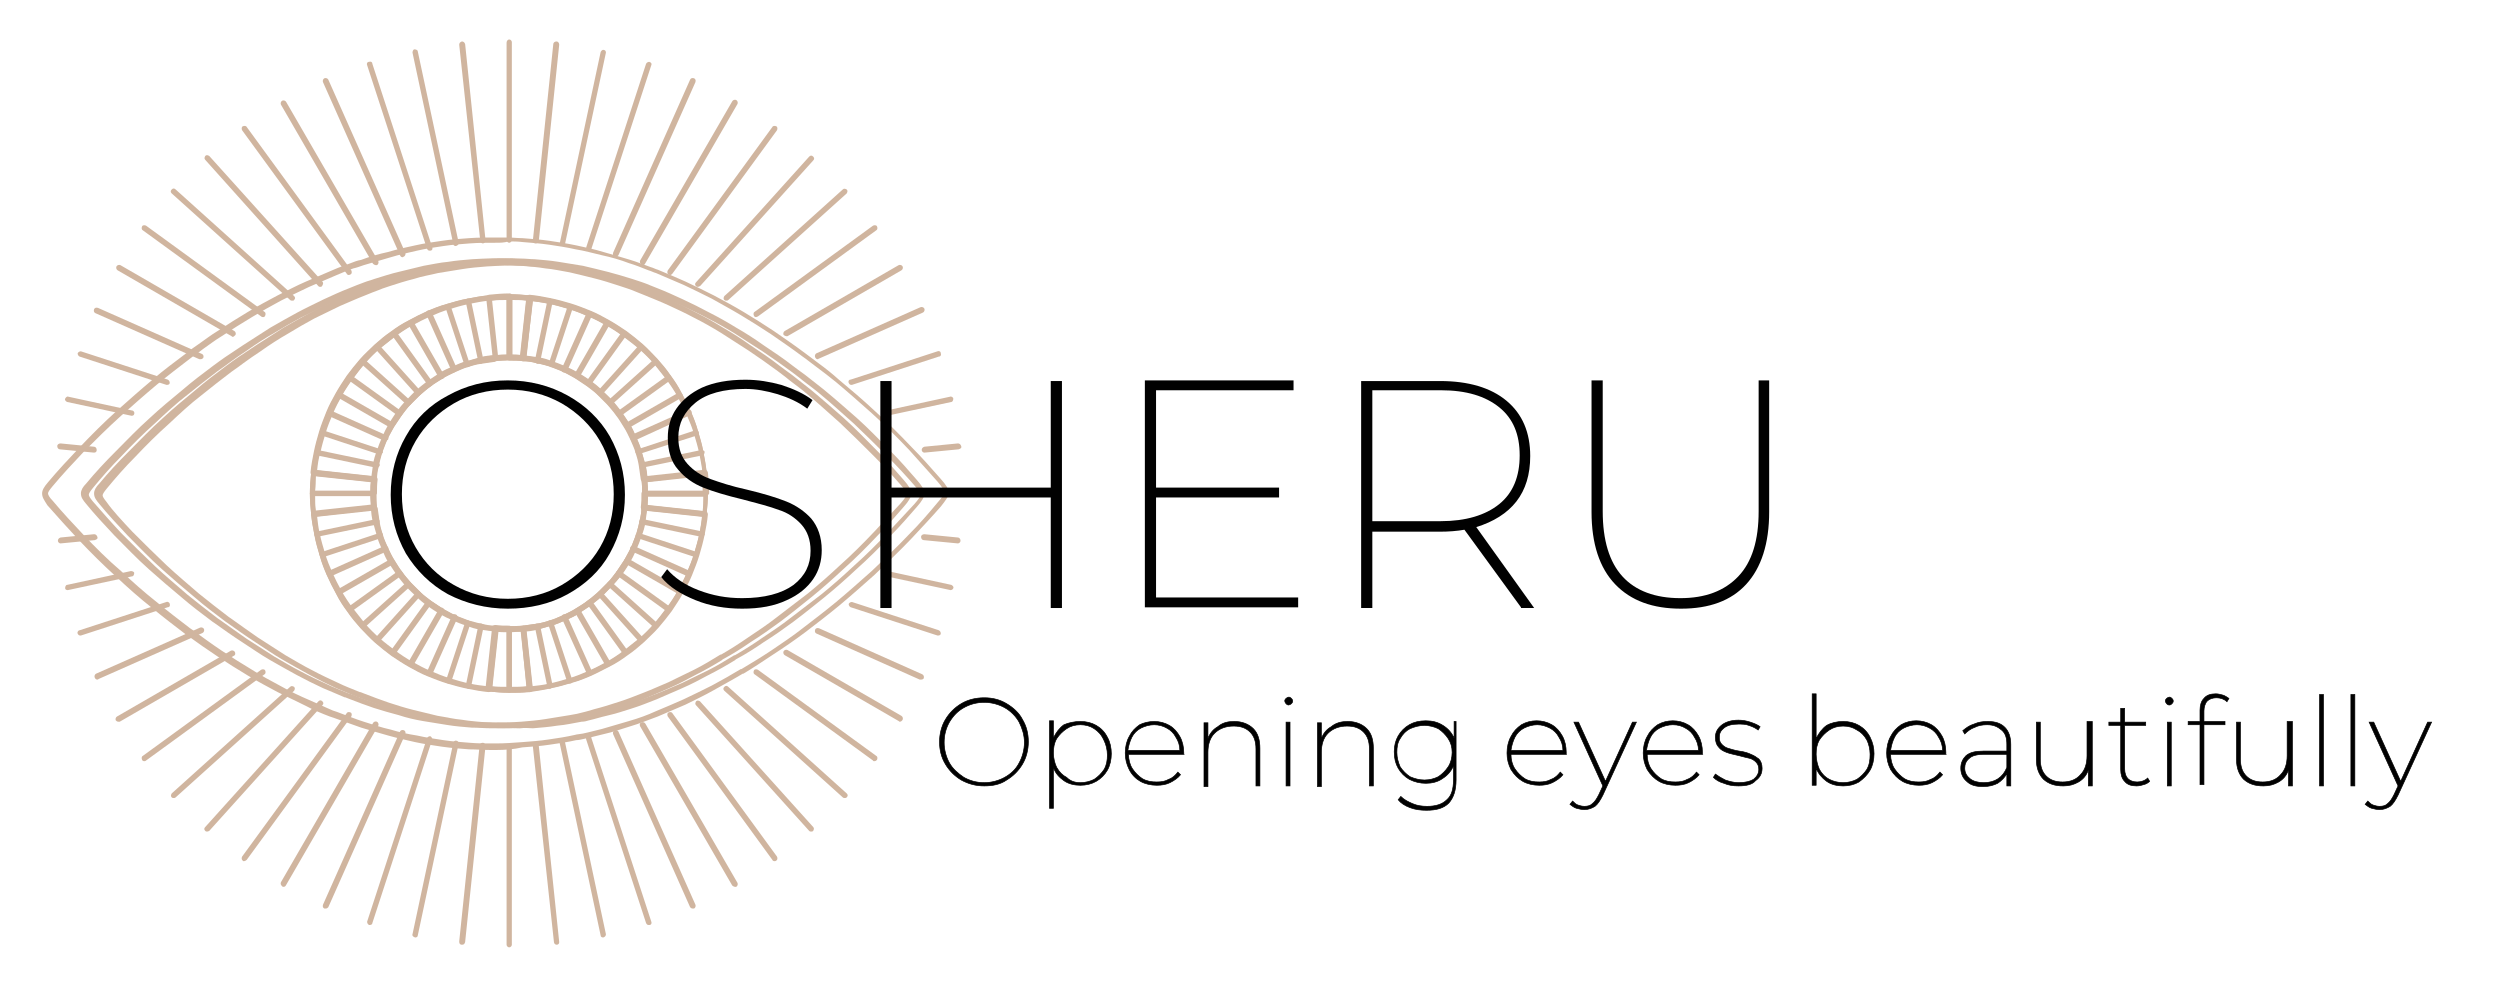 <?xml version="1.0" encoding="utf-8"?>
<!-- Generator: Adobe Illustrator 27.0.1, SVG Export Plug-In . SVG Version: 6.00 Build 0)  -->
<svg version="1.1" id="Layer_1" xmlns="http://www.w3.org/2000/svg" xmlns:xlink="http://www.w3.org/1999/xlink" x="0px" y="0px"
	 viewBox="0 0 380 150" style="enable-background:new 0 0 380 150;" xml:space="preserve">
<style type="text/css">
	.st0{fill:#D0B59F;}
	.st1{clip-path:url(#SVGID_00000106868621409950160680000012884874429509453454_);}
	.st2{clip-path:url(#SVGID_00000033337454553502302800000001238895377086089614_);}
	.st3{clip-path:url(#SVGID_00000101087068856339363410000008942987425436391568_);}
	.st4{clip-path:url(#SVGID_00000064338154576015229550000003791302520528014763_);}
	.st5{clip-path:url(#SVGID_00000023964283565130712540000001127583562634278533_);}
	.st6{clip-path:url(#SVGID_00000039839404017995194020000014021686756319531709_);}
	.st7{clip-path:url(#SVGID_00000005245565433320208740000003965989917707489430_);}
	.st8{clip-path:url(#SVGID_00000084508149477497593480000010360378602382322061_);}
	.st9{clip-path:url(#SVGID_00000175284473374945988620000008447225285391539135_);}
	.st10{fill:#010101;}
	.st11{fill:#010101;stroke:#000000;stroke-width:0.1;stroke-miterlimit:10;}
</style>
<path class="st0" d="M98.4,76.8l8.4,0.9c0.1-0.7,0.1-1.5,0.1-2.2h-8.4C98.4,75.9,98.4,76.3,98.4,76.8z M107.1,78.6
	C107.1,78.6,107.1,78.6,107.1,78.6l-9.3-1c-0.2,0-0.4-0.2-0.4-0.5c0.1-0.7,0.1-1.4,0.1-2.1c0-0.2,0.2-0.4,0.4-0.4h9.3
	c0.2,0,0.4,0.2,0.4,0.4c0,1.1-0.1,2.1-0.2,3.2C107.5,78.4,107.3,78.6,107.1,78.6"/>
<path class="st0" d="M98.4,74.6h8.4c0-0.7,0-1.5-0.1-2.2l-8.4,0.9C98.4,73.7,98.4,74.1,98.4,74.6z M107.3,75.4H98
	c-0.2,0-0.4-0.2-0.4-0.4c0-0.7,0-1.4-0.1-2.1c0-0.2,0.1-0.4,0.4-0.5l9.2-1c0.2,0,0.4,0.1,0.5,0.4c0.1,1,0.2,2.1,0.2,3.2
	C107.7,75.2,107.5,75.4,107.3,75.4"/>
<path class="st0" d="M80,54.1c0.6,0.1,1.2,0.2,1.8,0.3c0.7,0.1,1.4,0.3,2.1,0.6c0.7,0.2,1.4,0.5,2.1,0.8c0.7,0.3,1.3,0.6,2,1
	c0.6,0.4,1.3,0.8,1.8,1.2c0.6,0.4,1.2,0.9,1.7,1.4c0.5,0.5,1.1,1,1.6,1.6c0.5,0.5,0.9,1.1,1.4,1.7c0.4,0.6,0.8,1.2,1.2,1.8
	c0.4,0.6,0.7,1.3,1,2c0.3,0.7,0.6,1.3,0.8,2.1c0.2,0.7,0.4,1.4,0.6,2.1c0.1,0.6,0.2,1.2,0.3,1.8l8.4-0.9c-0.1-0.9-0.2-1.8-0.4-2.6
	c-0.2-1-0.5-2-0.8-3c-0.3-1-0.7-2-1.1-2.9c-0.4-0.9-0.9-1.9-1.4-2.8s-1.1-1.8-1.7-2.6c-0.6-0.8-1.3-1.6-1.9-2.4
	c-0.7-0.8-1.4-1.5-2.2-2.2c-0.8-0.7-1.6-1.3-2.4-1.9c-0.8-0.6-1.7-1.2-2.6-1.7c-0.9-0.5-1.8-1-2.8-1.4c-0.9-0.4-1.9-0.8-2.9-1.1
	c-1-0.3-2-0.6-3-0.8c-0.9-0.2-1.7-0.3-2.6-0.4L80,54.1z M97.9,73.3c-0.1,0-0.2,0-0.3-0.1c-0.1-0.1-0.1-0.2-0.2-0.3
	c-0.1-0.7-0.2-1.4-0.3-2.1c-0.1-0.7-0.3-1.4-0.5-2c-0.2-0.7-0.5-1.3-0.8-2c-0.3-0.6-0.6-1.3-1-1.9c-0.4-0.6-0.7-1.2-1.2-1.8
	c-0.4-0.6-0.9-1.1-1.3-1.6c-0.5-0.5-1-1-1.5-1.5c-0.5-0.5-1.1-0.9-1.6-1.3c-0.6-0.4-1.2-0.8-1.8-1.2c-0.6-0.3-1.2-0.7-1.9-1
	c-0.6-0.3-1.3-0.5-2-0.8c-0.7-0.2-1.4-0.4-2-0.5c-0.7-0.2-1.4-0.3-2.1-0.3c-0.1,0-0.2-0.1-0.3-0.2c-0.1-0.1-0.1-0.2-0.1-0.3l1-9.2
	c0-0.2,0.2-0.4,0.5-0.4c1.1,0.1,2.1,0.3,3.1,0.5c1,0.2,2.1,0.5,3.1,0.8c1,0.3,2,0.7,3,1.1c1,0.4,1.9,0.9,2.8,1.4s1.8,1.1,2.7,1.7
	c0.8,0.6,1.7,1.3,2.5,2c0.8,0.7,1.5,1.5,2.2,2.2c0.7,0.8,1.4,1.6,2,2.5c0.6,0.8,1.2,1.7,1.7,2.7c0.5,0.9,1,1.9,1.4,2.8
	c0.4,0.9,0.8,1.9,1.1,3c0.3,1,0.6,2,0.8,3.1c0.2,1,0.4,2.1,0.5,3.1c0,0.2-0.1,0.4-0.4,0.5L97.9,73.3C97.9,73.3,97.9,73.3,97.9,73.3"
	/>
<path class="st0" d="M80,95.9l0.9,8.4c0.9-0.1,1.8-0.2,2.6-0.4c1-0.2,2-0.5,3-0.8c1-0.3,2-0.7,2.9-1.1c0.9-0.4,1.9-0.9,2.8-1.4
	c0.9-0.5,1.8-1.1,2.6-1.7c0.8-0.6,1.6-1.3,2.4-1.9c0.8-0.7,1.5-1.4,2.2-2.2s1.3-1.6,1.9-2.4c0.6-0.8,1.2-1.7,1.7-2.6
	c0.5-0.9,1-1.8,1.4-2.8c0.4-0.9,0.8-1.9,1.1-2.9c0.3-1,0.6-2,0.8-3c0.2-0.9,0.3-1.7,0.4-2.6l-8.4-0.9c-0.1,0.6-0.2,1.2-0.3,1.8
	c-0.1,0.7-0.3,1.4-0.6,2.1c-0.2,0.7-0.5,1.4-0.8,2.1c-0.3,0.7-0.6,1.3-1,2c-0.4,0.6-0.8,1.3-1.2,1.8C94,88,93.5,88.6,93,89.1
	c-0.5,0.5-1,1.1-1.6,1.6c-0.5,0.5-1.1,0.9-1.7,1.4c-0.6,0.4-1.2,0.8-1.8,1.2c-0.6,0.4-1.3,0.7-2,1c-0.7,0.3-1.3,0.6-2.1,0.8
	c-0.7,0.2-1.4,0.4-2.1,0.6C81.2,95.7,80.6,95.8,80,95.9z M80.5,105.2c-0.2,0-0.4-0.2-0.4-0.4l-1-9.2c0-0.1,0-0.2,0.1-0.3
	c0.1-0.1,0.2-0.1,0.3-0.2c0.7-0.1,1.4-0.2,2.1-0.3c0.7-0.1,1.4-0.3,2-0.5c0.7-0.2,1.3-0.5,2-0.8c0.6-0.3,1.3-0.6,1.9-1
	c0.6-0.4,1.2-0.7,1.8-1.2c0.6-0.4,1.1-0.9,1.6-1.3c0.5-0.5,1-1,1.5-1.5c0.5-0.5,0.9-1.1,1.3-1.6c0.4-0.6,0.8-1.2,1.2-1.8
	c0.3-0.6,0.7-1.2,1-1.9c0.3-0.6,0.5-1.3,0.8-2c0.2-0.7,0.4-1.4,0.5-2c0.2-0.7,0.3-1.4,0.3-2.1c0-0.1,0.1-0.2,0.2-0.3
	c0.1-0.1,0.2-0.1,0.3-0.1l9.2,1c0.2,0,0.4,0.2,0.4,0.5c-0.1,1.1-0.3,2.1-0.5,3.1c-0.2,1-0.5,2.1-0.8,3.1c-0.3,1-0.7,2-1.1,3
	c-0.4,1-0.9,1.9-1.4,2.8c-0.5,0.9-1.1,1.8-1.7,2.7c-0.6,0.8-1.3,1.7-2,2.5c-0.7,0.8-1.5,1.5-2.2,2.2c-0.8,0.7-1.6,1.4-2.5,2
	c-0.8,0.6-1.7,1.2-2.7,1.7s-1.9,1-2.8,1.4c-0.9,0.4-1.9,0.8-3,1.1c-1,0.3-2,0.6-3.1,0.8C82.7,104.9,81.6,105,80.5,105.2
	C80.6,105.2,80.5,105.2,80.5,105.2"/>
<path class="st0" d="M77.8,54c0.4,0,0.9,0,1.3,0.1l0.9-8.4c-0.7-0.1-1.5-0.1-2.2-0.1V54z M79.6,54.9C79.5,54.9,79.5,54.9,79.6,54.9
	c-0.7-0.1-1.4-0.1-2.2-0.1c-0.2,0-0.4-0.2-0.4-0.4v-9.3c0-0.2,0.2-0.4,0.4-0.4c1.1,0,2.1,0.1,3.2,0.2c0.2,0,0.4,0.2,0.4,0.5l-1,9.2
	C80,54.8,79.8,54.9,79.6,54.9"/>
<path class="st0" d="M77.8,96v8.4c0.7,0,1.5,0,2.2-0.1L79.2,96C78.7,96,78.3,96,77.8,96z M77.4,105.3c-0.2,0-0.4-0.2-0.4-0.4v-9.3
	c0-0.2,0.2-0.4,0.4-0.4c0.7,0,1.4,0,2.1-0.1c0.2,0,0.4,0.1,0.5,0.4l1,9.2c0,0.2-0.1,0.4-0.4,0.5C79.5,105.3,78.5,105.3,77.4,105.3"
	/>
<path class="st0" d="M74.8,104.3c0.7,0.1,1.5,0.1,2.2,0.1V96c-0.5,0-0.9,0-1.3-0.1L74.8,104.3z M77.4,105.3c-1.1,0-2.1-0.1-3.2-0.2
	c-0.2,0-0.4-0.2-0.4-0.5l1-9.2c0-0.2,0.2-0.4,0.5-0.4c0.7,0.1,1.4,0.1,2.1,0.1c0.2,0,0.4,0.2,0.4,0.4v9.3
	C77.8,105.1,77.6,105.3,77.4,105.3"/>
<path class="st0" d="M74.8,45.7l0.9,8.4c0.4,0,0.9-0.1,1.3-0.1v-8.4C76.2,45.6,75.5,45.6,74.8,45.7z M75.3,54.9
	c-0.2,0-0.4-0.2-0.4-0.4l-1-9.2c0-0.2,0.1-0.4,0.4-0.5c1-0.1,2.1-0.2,3.2-0.2c0.2,0,0.4,0.2,0.4,0.4v9.3c0,0.2-0.2,0.4-0.4,0.4
	C76.7,54.8,76,54.8,75.3,54.9C75.3,54.9,75.3,54.9,75.3,54.9"/>
<path class="st0" d="M60.7,62.9L60.7,62.9L60.7,62.9z M77.4,54.8c-0.7,0-1.4,0-2.1,0.1c-0.7,0.1-1.4,0.2-2.1,0.3
	c-0.7,0.1-1.4,0.3-2,0.5c-0.7,0.2-1.3,0.5-2,0.8c-0.6,0.3-1.3,0.6-1.9,1c-0.6,0.4-1.2,0.7-1.8,1.2c-0.6,0.4-1.1,0.9-1.6,1.3
	c-0.5,0.5-1,1-1.5,1.5c-0.5,0.5-0.9,1.1-1.3,1.6c-0.4,0.6-0.8,1.2-1.2,1.8c-0.3,0.6-0.7,1.2-1,1.9c-0.3,0.6-0.5,1.3-0.8,2
	c-0.2,0.7-0.4,1.4-0.5,2c-0.2,0.7-0.3,1.4-0.3,2.1c-0.1,0.7-0.1,1.4-0.1,2.1c0,0.7,0,1.4,0.1,2.1c0.1,0.7,0.2,1.4,0.3,2.1
	c0.1,0.7,0.3,1.4,0.5,2c0.2,0.7,0.5,1.3,0.8,2c0.3,0.6,0.6,1.3,1,1.9c0.4,0.6,0.7,1.2,1.2,1.8c0.4,0.6,0.9,1.1,1.3,1.6
	c0.5,0.5,1,1,1.5,1.5c0.5,0.5,1.1,0.9,1.6,1.3c0.6,0.4,1.2,0.8,1.8,1.2c0.6,0.3,1.2,0.7,1.9,1c0.6,0.3,1.3,0.5,2,0.8
	c0.7,0.2,1.4,0.4,2,0.5c0.7,0.2,1.4,0.3,2.1,0.3c1.4,0.1,2.8,0.1,4.2,0c0.7-0.1,1.4-0.2,2.1-0.3c0.7-0.1,1.4-0.3,2-0.5
	c0.7-0.2,1.3-0.5,2-0.8c0.6-0.3,1.3-0.6,1.9-1c0.6-0.4,1.2-0.7,1.8-1.2c0.6-0.4,1.1-0.9,1.6-1.3c0.5-0.5,1-1,1.5-1.5
	c0.5-0.5,0.9-1.1,1.3-1.6c0.4-0.6,0.8-1.2,1.2-1.8c0.3-0.6,0.7-1.2,1-1.9c0.3-0.6,0.5-1.3,0.8-2c0.2-0.7,0.4-1.4,0.5-2
	c0.2-0.7,0.3-1.4,0.3-2.1c0.1-0.7,0.1-1.4,0.1-2.1c0-0.7,0-1.4-0.1-2.1c-0.1-0.7-0.2-1.4-0.3-2.1c-0.1-0.7-0.3-1.4-0.5-2
	c-0.2-0.7-0.5-1.3-0.8-2c-0.3-0.6-0.6-1.3-1-1.9c-0.4-0.6-0.7-1.2-1.2-1.8c-0.4-0.6-0.9-1.1-1.3-1.6c-0.5-0.5-1-1-1.5-1.5
	c-0.5-0.5-1.1-0.9-1.6-1.3c-0.6-0.4-1.2-0.8-1.8-1.2c-0.6-0.3-1.2-0.7-1.9-1c-0.6-0.3-1.3-0.5-2-0.8c-0.7-0.2-1.4-0.4-2-0.5
	c-0.7-0.2-1.4-0.3-2.1-0.3C78.8,54.8,78.1,54.8,77.4,54.8z M77.4,96.1c-0.7,0-1.5,0-2.2-0.1c-0.7-0.1-1.4-0.2-2.2-0.3
	c-0.7-0.1-1.4-0.3-2.1-0.6c-0.7-0.2-1.4-0.5-2.1-0.8c-0.7-0.3-1.3-0.6-2-1c-0.6-0.4-1.3-0.8-1.8-1.2c-0.6-0.4-1.2-0.9-1.7-1.4
	c-0.5-0.5-1.1-1-1.6-1.6c-0.5-0.5-0.9-1.1-1.4-1.7c-0.4-0.6-0.8-1.2-1.2-1.8c-0.4-0.6-0.7-1.3-1-2c-0.3-0.7-0.6-1.3-0.8-2.1
	c-0.2-0.7-0.4-1.4-0.6-2.1c-0.2-0.7-0.3-1.5-0.3-2.2c-0.1-0.7-0.1-1.5-0.1-2.2c0-0.7,0-1.5,0.1-2.2c0.1-0.7,0.2-1.4,0.3-2.2
	c0.1-0.7,0.3-1.4,0.6-2.1c0.2-0.7,0.5-1.4,0.8-2.1c0.3-0.7,0.6-1.3,1-2c0.4-0.6,0.8-1.3,1.2-1.8c0.4-0.6,0.9-1.2,1.4-1.7
	c0.5-0.5,1-1.1,1.6-1.6c0.5-0.5,1.1-0.9,1.7-1.4c0.6-0.4,1.2-0.8,1.8-1.2c0.6-0.4,1.3-0.7,2-1c0.7-0.3,1.3-0.6,2.1-0.8
	c0.7-0.2,1.4-0.4,2.1-0.6c0.7-0.2,1.5-0.3,2.2-0.3c1.4-0.2,3-0.2,4.4,0c0.7,0.1,1.4,0.2,2.2,0.3c0.7,0.1,1.4,0.3,2.1,0.6
	c0.7,0.2,1.4,0.5,2.1,0.8c0.7,0.3,1.3,0.6,2,1c0.6,0.4,1.3,0.8,1.8,1.2c0.6,0.4,1.2,0.9,1.7,1.4c0.5,0.5,1.1,1,1.6,1.6
	c0.5,0.5,0.9,1.1,1.4,1.7c0.4,0.6,0.8,1.2,1.2,1.8c0.4,0.6,0.7,1.3,1,2c0.3,0.7,0.6,1.3,0.8,2.1c0.2,0.7,0.4,1.4,0.6,2.1
	c0.2,0.7,0.3,1.5,0.3,2.2c0.1,0.7,0.1,1.5,0.1,2.2c0,0.7,0,1.5-0.1,2.2c-0.1,0.7-0.2,1.4-0.3,2.2c-0.1,0.7-0.3,1.4-0.6,2.1
	c-0.2,0.7-0.5,1.4-0.8,2.1c-0.3,0.7-0.6,1.3-1,2c-0.4,0.6-0.8,1.3-1.2,1.8C94,88,93.5,88.6,93,89.1c-0.5,0.5-1,1.1-1.6,1.6
	c-0.5,0.5-1.1,0.9-1.7,1.4c-0.6,0.4-1.2,0.8-1.8,1.2c-0.6,0.4-1.3,0.7-2,1c-0.7,0.3-1.3,0.6-2.1,0.8c-0.7,0.2-1.4,0.4-2.1,0.6
	c-0.7,0.2-1.5,0.3-2.2,0.3C78.9,96,78.1,96.1,77.4,96.1"/>
<path class="st0" d="M48.2,71.5l8.4,0.9c0.1-0.6,0.2-1.2,0.3-1.8c0.1-0.7,0.3-1.4,0.6-2.1c0.2-0.7,0.5-1.4,0.8-2.1
	c0.3-0.7,0.6-1.3,1-2c0.4-0.6,0.8-1.3,1.2-1.8c0.4-0.6,0.9-1.2,1.4-1.7c0.5-0.5,1-1.1,1.6-1.6c0.5-0.5,1.1-0.9,1.7-1.4
	c0.6-0.4,1.2-0.8,1.8-1.2c0.6-0.4,1.3-0.7,2-1c0.7-0.3,1.3-0.6,2.1-0.8c0.7-0.2,1.4-0.4,2.1-0.6c0.6-0.1,1.2-0.2,1.8-0.3l-0.9-8.4
	c-0.9,0.1-1.8,0.2-2.6,0.4c-1,0.2-2,0.5-3,0.8c-1,0.3-2,0.7-2.9,1.1c-0.9,0.4-1.9,0.9-2.8,1.4c-0.9,0.5-1.8,1.1-2.6,1.7
	c-0.8,0.6-1.6,1.3-2.4,1.9c-0.8,0.7-1.5,1.4-2.2,2.2c-0.7,0.8-1.3,1.6-1.9,2.4c-0.6,0.8-1.2,1.7-1.7,2.6c-0.5,0.9-1,1.8-1.4,2.8
	c-0.4,0.9-0.8,1.9-1.1,2.9c-0.3,1-0.6,2-0.8,3C48.4,69.7,48.3,70.6,48.2,71.5z M56.9,73.3C56.9,73.3,56.9,73.3,56.9,73.3l-9.3-1
	c-0.2,0-0.4-0.2-0.4-0.5c0.1-1.1,0.3-2.1,0.5-3.1c0.2-1,0.5-2.1,0.8-3.1c0.3-1,0.7-2,1.1-3c0.4-1,0.9-1.9,1.4-2.8
	c0.5-0.9,1.1-1.8,1.7-2.7c0.6-0.8,1.3-1.7,2-2.5c0.7-0.8,1.5-1.5,2.2-2.2c0.8-0.7,1.6-1.4,2.5-2c0.8-0.6,1.7-1.2,2.7-1.7
	c0.9-0.5,1.9-1,2.8-1.4c0.9-0.4,1.9-0.8,3-1.1c1-0.3,2-0.6,3.1-0.8c1-0.2,2.1-0.4,3.1-0.5c0.2,0,0.4,0.1,0.5,0.4l1,9.2
	c0,0.1,0,0.2-0.1,0.3c-0.1,0.1-0.2,0.1-0.3,0.2c-0.7,0.1-1.4,0.2-2.1,0.3c-0.7,0.1-1.4,0.3-2,0.5c-0.7,0.2-1.3,0.5-2,0.8
	c-0.6,0.3-1.3,0.6-1.9,1c-0.6,0.4-1.2,0.7-1.8,1.2c-0.6,0.4-1.1,0.9-1.6,1.3c-0.5,0.5-1,1-1.5,1.5c-0.5,0.5-0.9,1.1-1.3,1.6
	c-0.4,0.6-0.8,1.2-1.2,1.8c-0.3,0.6-0.7,1.2-1,1.9c-0.3,0.6-0.5,1.3-0.8,2c-0.2,0.7-0.4,1.4-0.5,2c-0.2,0.7-0.3,1.4-0.3,2.1
	c0,0.1-0.1,0.2-0.2,0.3C57.1,73.2,57,73.3,56.9,73.3"/>
<path class="st0" d="M47.9,75.4c0,0.7,0,1.5,0.1,2.2l8.4-0.9c0-0.4-0.1-0.9-0.1-1.3H47.9z M47.7,78.6c-0.2,0-0.4-0.2-0.4-0.4
	c-0.1-1-0.2-2.1-0.2-3.2c0-0.2,0.2-0.4,0.4-0.4h9.3c0.2,0,0.4,0.2,0.4,0.4c0,0.7,0,1.4,0.1,2.1c0,0.2-0.1,0.4-0.4,0.5L47.7,78.6
	C47.7,78.6,47.7,78.6,47.7,78.6"/>
<path class="st0" d="M48.2,78.5c0.1,0.9,0.2,1.8,0.4,2.6c0.2,1,0.5,2,0.8,3c0.3,1,0.7,2,1.1,2.9c0.4,0.9,0.9,1.9,1.4,2.8
	c0.5,0.9,1.1,1.8,1.7,2.6c0.6,0.8,1.3,1.6,1.9,2.4c0.7,0.8,1.4,1.5,2.2,2.2c0.8,0.7,1.6,1.3,2.4,1.9c0.8,0.6,1.7,1.2,2.6,1.7
	c0.9,0.5,1.8,1,2.8,1.4c0.9,0.4,1.9,0.8,2.9,1.1c1,0.3,2,0.6,3,0.8c0.9,0.2,1.7,0.3,2.6,0.4l0.9-8.4c-0.6-0.1-1.2-0.2-1.8-0.3
	c-0.7-0.1-1.4-0.3-2.1-0.6c-0.7-0.2-1.4-0.5-2.1-0.8c-0.7-0.3-1.3-0.6-2-1c-0.6-0.4-1.3-0.8-1.8-1.2c-0.6-0.4-1.2-0.9-1.7-1.4
	c-0.5-0.5-1.1-1-1.6-1.6c-0.5-0.5-0.9-1.1-1.4-1.7c-0.4-0.6-0.8-1.2-1.2-1.8c-0.4-0.6-0.7-1.3-1-2c-0.3-0.7-0.6-1.3-0.8-2.1
	c-0.2-0.7-0.4-1.4-0.6-2.1c-0.1-0.6-0.2-1.2-0.3-1.8L48.2,78.5z M74.3,105.2C74.3,105.2,74.3,105.2,74.3,105.2
	c-1.1-0.1-2.2-0.3-3.2-0.5c-1-0.2-2.1-0.5-3.1-0.8c-1-0.3-2-0.7-3-1.1c-1-0.4-1.9-0.9-2.8-1.4c-0.9-0.5-1.8-1.1-2.7-1.7
	c-0.8-0.6-1.7-1.3-2.5-2c-0.8-0.7-1.5-1.5-2.2-2.2c-0.7-0.8-1.4-1.6-2-2.5c-0.6-0.8-1.2-1.7-1.7-2.7c-0.5-0.9-1-1.9-1.4-2.8
	c-0.4-0.9-0.8-1.9-1.1-3c-0.3-1-0.6-2-0.8-3.1c-0.2-1-0.4-2.1-0.5-3.1c0-0.2,0.1-0.4,0.4-0.5l9.2-1c0.1,0,0.2,0,0.3,0.1
	c0.1,0.1,0.1,0.2,0.2,0.3c0.1,0.7,0.2,1.4,0.3,2.1c0.1,0.7,0.3,1.4,0.5,2c0.2,0.7,0.5,1.3,0.8,2c0.3,0.6,0.6,1.3,1,1.9
	c0.4,0.6,0.7,1.2,1.2,1.8c0.4,0.6,0.9,1.1,1.3,1.6c0.5,0.5,1,1,1.5,1.5c0.5,0.5,1.1,0.9,1.6,1.3c0.6,0.4,1.2,0.8,1.8,1.2
	c0.6,0.3,1.2,0.7,1.9,1c0.6,0.3,1.3,0.5,2,0.8c0.7,0.2,1.4,0.4,2,0.5c0.7,0.2,1.4,0.3,2.1,0.3c0.1,0,0.2,0.1,0.3,0.2
	c0.1,0.1,0.1,0.2,0.1,0.3l-1,9.2C74.7,105,74.5,105.2,74.3,105.2"/>
<path class="st0" d="M47.9,74.6h8.4c0-0.4,0-0.9,0.1-1.3l-8.4-0.9C48,73.1,48,73.8,47.9,74.6z M56.8,75.4h-9.3
	c-0.2,0-0.4-0.2-0.4-0.4c0-1.1,0.1-2.1,0.2-3.2c0-0.2,0.2-0.4,0.5-0.4l9.2,1c0.2,0,0.4,0.2,0.4,0.5c-0.1,0.7-0.1,1.4-0.1,2.1
	C57.2,75.2,57,75.4,56.8,75.4"/>
<g>
	<defs>
		<rect id="SVGID_1_" x="6.4" y="35.2" width="138" height="80"/>
	</defs>
	<clipPath id="SVGID_00000008852359139621034420000002142712196714748591_">
		<use xlink:href="#SVGID_1_"  style="overflow:visible;"/>
	</clipPath>
	<g style="clip-path:url(#SVGID_00000008852359139621034420000002142712196714748591_);">
		<path class="st0" d="M64.4,108.7c1.3,0.2,2.5,0.5,3.7,0.6c1.2,0.2,2.4,0.3,3.7,0.4c1,0.1,2,0.1,3,0.1c0.2,0,0.5,0,0.7,0
			c1.2,0,2.4,0,3.7-0.1c1.2-0.1,2.5-0.2,3.7-0.4c1.3-0.2,2.5-0.4,3.7-0.6c0.4-0.1,0.7-0.1,1.1-0.2c0.8-0.2,1.7-0.4,2.6-0.7
			c1.2-0.3,2.5-0.7,3.7-1.1c1.3-0.4,2.5-0.9,3.8-1.4c1.3-0.5,2.6-1.1,3.8-1.6c1.3-0.6,2.6-1.3,3.9-1.9c1.4-0.7,2.7-1.5,4-2.3
			c0,0,0,0,0,0l0.1,0c1.4-0.8,2.8-1.7,4.1-2.6c1.5-1,3-2,4.4-3.1c1.6-1.2,3.1-2.4,4.7-3.6c1.6-1.3,3.3-2.8,4.9-4.3
			c1.8-1.6,3.5-3.3,5.2-5.1c1.3-1.4,2.7-2.9,4-4.3c0.6-0.7,0.9-1.1,0.9-1.4c0-0.3-0.3-0.7-0.9-1.4c-1.3-1.5-2.6-2.9-4-4.3
			c-1.7-1.7-3.4-3.4-5.2-5.1c-1.6-1.4-3.2-2.9-4.9-4.3c-0.9-0.8-1.9-1.5-2.8-2.2c-0.7-0.6-1.3-1-1.8-1.4c-1.5-1.1-2.9-2.1-4.4-3.1
			c-1.4-0.9-2.8-1.8-4.2-2.7c-1.3-0.8-2.7-1.6-4.1-2.3c-1.3-0.7-2.6-1.3-3.9-1.9c-1.3-0.6-2.6-1.1-3.8-1.6c-0.3-0.1-0.7-0.3-1-0.4
			c-0.9-0.4-1.9-0.7-2.8-1c-1.2-0.4-2.5-0.8-3.7-1.1c-1.2-0.3-2.4-0.6-3.7-0.9c-1.2-0.2-2.5-0.5-3.7-0.6c-1.2-0.2-2.4-0.3-3.7-0.4
			c-0.7,0-1.3-0.1-2-0.1c-1.8-0.1-3.5,0-5.3,0.1c-1.2,0.1-2.5,0.2-3.7,0.4c-1.2,0.2-2.5,0.4-3.7,0.6c-1.3,0.3-2.5,0.5-3.7,0.9
			c-1.2,0.3-2.5,0.7-3.7,1.1c-0.5,0.2-1,0.3-1.4,0.5c-0.8,0.3-1.6,0.6-2.3,0.9c-1.3,0.5-2.6,1.1-3.8,1.6c-1.3,0.6-2.6,1.3-3.9,1.9
			c-1.3,0.7-2.7,1.5-4,2.3c-1.4,0.8-2.8,1.7-4.2,2.7c-0.9,0.6-1.8,1.2-2.6,1.8c-0.5,0.4-1.1,0.8-1.8,1.3c-1.6,1.2-3.1,2.4-4.6,3.6
			c-1.7,1.3-3.3,2.8-4.9,4.3c-1.8,1.6-3.5,3.3-5.2,5.1c-1.5,1.5-2.9,3.1-4.3,4.8c-0.4,0.5-0.6,0.8-0.6,1c0,0.2,0.2,0.5,0.6,1
			c1.4,1.6,2.8,3.2,4.3,4.8c1.7,1.7,3.4,3.4,5.2,5.1c1.6,1.5,3.3,2.9,4.9,4.3c1.5,1.2,3,2.4,4.6,3.6l0.3,0.2c1.4,1,2.8,2,4.1,2.9
			c1.4,0.9,2.8,1.8,4.2,2.7c1.4,0.8,2.7,1.6,4.1,2.3c1.3,0.7,2.6,1.3,3.9,1.9c1,0.5,2.1,0.9,3.3,1.4l0.1,0c0.2,0.1,0.3,0.1,0.5,0.2
			c1.3,0.5,2.6,1,3.8,1.4c1.2,0.4,2.5,0.8,3.7,1.1C61.9,108.2,63.2,108.5,64.4,108.7z M75.4,110.7c-0.2,0-0.5,0-0.7,0
			c-1,0-2-0.1-3-0.1c-1.2-0.1-2.5-0.2-3.7-0.4c-1.2-0.2-2.5-0.4-3.7-0.6c-1.2-0.2-2.5-0.5-3.7-0.9c-1.2-0.3-2.5-0.7-3.8-1.1
			c-1.2-0.4-2.5-0.9-3.8-1.4c-0.2-0.1-0.3-0.1-0.5-0.2l-0.1,0c-1.2-0.5-2.3-1-3.3-1.4c-1.3-0.6-2.7-1.3-4-2
			c-1.3-0.7-2.7-1.5-4.1-2.3c-1.4-0.8-2.8-1.8-4.2-2.7c-1.4-0.9-2.8-1.9-4.2-2.9l-0.3-0.2c-1.6-1.2-3.2-2.4-4.7-3.7
			c-1.7-1.4-3.3-2.8-5-4.3c-1.8-1.6-3.5-3.4-5.2-5.1c-1.5-1.6-3-3.2-4.3-4.8c-0.5-0.6-0.8-1-0.8-1.6c0-0.5,0.3-1,0.8-1.5
			c1.4-1.7,2.9-3.3,4.4-4.8c1.7-1.7,3.4-3.5,5.2-5.1c1.6-1.5,3.3-2.9,5-4.3c1.5-1.3,3.1-2.5,4.7-3.7c0.7-0.5,1.2-0.9,1.8-1.3
			c0.9-0.6,1.8-1.2,2.7-1.8c1.4-0.9,2.8-1.8,4.2-2.7c1.4-0.8,2.8-1.6,4.1-2.3c1.3-0.7,2.6-1.3,4-2c1.3-0.6,2.6-1.2,3.9-1.7
			c0.7-0.3,1.5-0.6,2.3-0.9c0.5-0.2,1-0.3,1.5-0.5c1.3-0.4,2.5-0.8,3.8-1.1c1.2-0.3,2.5-0.6,3.7-0.9c1.2-0.2,2.5-0.5,3.7-0.6
			c1.2-0.2,2.5-0.3,3.7-0.4c1.8-0.1,3.6-0.2,5.4-0.1c0.7,0,1.4,0.1,2,0.1c1.2,0.1,2.5,0.2,3.7,0.4s2.5,0.4,3.7,0.6
			c1.3,0.3,2.5,0.6,3.7,0.9c1.2,0.3,2.5,0.7,3.8,1.1c0.9,0.3,1.9,0.6,2.8,1c0.3,0.1,0.7,0.3,1,0.4c1.3,0.5,2.6,1.1,3.9,1.7
			c1.3,0.6,2.7,1.3,4,2c1.4,0.7,2.8,1.5,4.1,2.3c1.4,0.8,2.8,1.7,4.2,2.7c1.5,1,3,2,4.4,3.1c0.5,0.4,1.1,0.8,1.9,1.4
			c0.9,0.7,1.9,1.5,2.8,2.2c1.7,1.4,3.4,2.9,5,4.3c1.8,1.6,3.5,3.4,5.2,5.1c1.4,1.4,2.7,2.9,4,4.4c0.7,0.8,1.1,1.4,1.1,2
			s-0.4,1.2-1.1,2c-1.3,1.5-2.6,3-4,4.4c-1.7,1.8-3.4,3.5-5.2,5.1c-1.6,1.5-3.3,3-4.9,4.3c-1.5,1.2-3.1,2.5-4.7,3.7
			c-1.5,1.1-2.9,2.1-4.5,3.1c-1.3,0.9-2.7,1.8-4.2,2.6c0,0-0.1,0-0.1,0.1c-1.3,0.8-2.7,1.6-4.1,2.3c-1.3,0.7-2.6,1.4-4,2
			c-1.3,0.6-2.6,1.1-3.9,1.7c-1.3,0.5-2.5,1-3.8,1.4c-1.2,0.4-2.5,0.8-3.8,1.1c-0.9,0.2-1.8,0.5-2.7,0.7c-0.3,0.1-0.7,0.2-1.1,0.2
			c-1.2,0.2-2.4,0.5-3.7,0.6c-1.2,0.2-2.5,0.3-3.7,0.4C77.8,110.6,76.6,110.7,75.4,110.7z M75.4,36.9c-1.4,0-2.7,0-4,0.1
			c-1.3,0.1-2.7,0.2-4,0.4c-1.4,0.2-2.7,0.4-4,0.7c-1.3,0.3-2.7,0.6-4,1c-1.4,0.4-2.7,0.8-4.1,1.2c-0.6,0.2-1.1,0.4-1.6,0.5
			c-0.8,0.3-1.6,0.6-2.5,1c-1.4,0.6-2.8,1.2-4.2,1.8c-1.5,0.7-2.9,1.4-4.3,2.1c-1.5,0.8-2.9,1.6-4.4,2.5c-1.5,0.9-3.1,1.9-4.6,2.9
			c-1,0.6-1.9,1.3-2.9,2c-0.6,0.5-1.3,0.9-1.9,1.4c-1.7,1.3-3.4,2.6-5.1,4c-1.8,1.5-3.6,3.1-5.4,4.7c-2,1.8-3.9,3.7-5.7,5.5
			c-1.6,1.7-3.2,3.4-4.7,5.2c-0.5,0.6-0.7,0.9-0.7,1.1s0.2,0.6,0.7,1.1c1.5,1.8,3.1,3.5,4.7,5.2v0c1.8,1.9,3.7,3.8,5.7,5.5
			c1.7,1.6,3.5,3.2,5.4,4.7c1.7,1.4,3.4,2.7,5.1,4c0.1,0.1,0.2,0.1,0.3,0.2c1.5,1.1,3,2.2,4.5,3.2c1.5,1,3.1,2,4.6,2.9
			c1.4,0.9,2.9,1.7,4.4,2.5c1.4,0.8,2.9,1.5,4.3,2.1c1.2,0.5,2.4,1.1,3.6,1.6l0.6,0.2c1.4,0.5,2.8,1.1,4.1,1.5
			c1.3,0.4,2.7,0.9,4.1,1.2c1.3,0.4,2.7,0.7,4,0.9c1.3,0.3,2.7,0.5,4,0.7c1.3,0.2,2.7,0.3,4,0.4c1.1,0.1,2.2,0.1,3.2,0.1
			c0.3,0,0.5,0,0.8,0c1.3,0,2.7-0.1,4-0.2c1.3-0.1,2.7-0.2,4-0.4c1.4-0.2,2.7-0.4,4-0.7c0.3-0.1,0.7-0.1,1.2-0.2
			c1-0.2,2-0.5,2.9-0.7c1.4-0.4,2.7-0.8,4.1-1.2c1.4-0.4,2.8-0.9,4.1-1.5c1.4-0.6,2.9-1.2,4.2-1.8c1.5-0.7,2.9-1.4,4.3-2.1
			c1.5-0.8,2.9-1.6,4.4-2.5l0,0c0,0,0,0,0.1,0c1.5-0.9,3-1.8,4.5-2.8c1.6-1.1,3.3-2.2,4.8-3.4c1.7-1.3,3.4-2.6,5.1-4
			c1.8-1.5,3.6-3.1,5.4-4.7c1.9-1.8,3.8-3.6,5.7-5.6c1.5-1.5,2.9-3.1,4.3-4.8c0.7-0.8,1-1.2,1-1.6c0-0.3-0.3-0.8-1-1.6
			c-1.4-1.6-2.9-3.2-4.3-4.8c-1.8-1.9-3.7-3.8-5.7-5.6c-1.8-1.6-3.6-3.2-5.4-4.7c-1-0.8-2-1.6-3.1-2.4c-0.7-0.5-1.4-1.1-2-1.5
			c-1.6-1.2-3.2-2.3-4.8-3.4c-1.5-1-3.1-2-4.6-2.9c-1.5-0.9-3-1.7-4.4-2.5c-1.4-0.7-2.8-1.4-4.3-2.1c-1.4-0.6-2.8-1.2-4.2-1.8
			c-0.4-0.1-0.7-0.3-1.1-0.4c-1-0.4-2-0.8-3-1.1c-1.3-0.5-2.7-0.9-4.1-1.2c-1.3-0.3-2.7-0.7-4-0.9c-1.3-0.3-2.7-0.5-4-0.7
			c-1.4-0.2-2.7-0.3-4-0.4c-0.8-0.1-1.5-0.1-2.2-0.1C76.6,36.9,76,36.9,75.4,36.9z M75.4,114c-0.3,0-0.5,0-0.8,0
			c-1.1,0-2.2-0.1-3.3-0.1c-1.3-0.1-2.7-0.2-4.1-0.4c-1.4-0.2-2.7-0.4-4.1-0.7c-1.3-0.3-2.7-0.6-4.1-1c-1.4-0.4-2.8-0.8-4.1-1.2
			c-1.4-0.5-2.8-1-4.2-1.5l-0.6-0.2c-1.3-0.5-2.5-1-3.6-1.6c-1.4-0.7-2.9-1.4-4.3-2.1c-1.5-0.8-3-1.6-4.5-2.5
			c-1.5-0.9-3.1-1.9-4.6-2.9c-1.5-1-3.1-2.1-4.6-3.2c-0.1-0.1-0.2-0.1-0.3-0.2c-1.7-1.3-3.4-2.6-5.1-4c-1.9-1.5-3.7-3.1-5.4-4.7
			c-2-1.8-3.9-3.7-5.7-5.6c-1.6-1.7-3.2-3.5-4.8-5.3C6.7,76,6.4,75.6,6.4,75c0-0.5,0.3-1,0.9-1.7c1.5-1.8,3.2-3.6,4.8-5.3
			c1.8-1.9,3.7-3.8,5.7-5.6c1.8-1.6,3.6-3.2,5.4-4.7c1.6-1.4,3.4-2.7,5.1-4c0.6-0.5,1.3-1,1.9-1.4c1-0.7,1.9-1.4,2.9-2
			c1.5-1,3.1-2,4.6-2.9c1.5-0.9,3-1.7,4.5-2.5c1.4-0.7,2.9-1.5,4.3-2.1c1.4-0.6,2.8-1.2,4.2-1.8c0.9-0.4,1.8-0.7,2.6-1
			c0.5-0.2,1-0.4,1.6-0.5c1.3-0.5,2.7-0.9,4.1-1.2c1.3-0.4,2.7-0.7,4.1-1c1.3-0.3,2.7-0.5,4.1-0.7c1.3-0.2,2.7-0.3,4.1-0.4
			c1.3-0.1,2.7-0.1,4.1-0.1c0.6,0,1.2,0,1.8,0c0.7,0,1.5,0.1,2.2,0.1c1.3,0.1,2.7,0.2,4.1,0.4c1.3,0.2,2.7,0.4,4.1,0.7
			c1.4,0.3,2.8,0.6,4.1,1c1.4,0.4,2.8,0.8,4.1,1.2c1,0.3,2,0.7,3.1,1.1c0.4,0.1,0.7,0.3,1.1,0.4c1.4,0.6,2.9,1.2,4.2,1.8
			c1.5,0.7,2.9,1.4,4.3,2.1c1.5,0.8,3,1.6,4.5,2.5c1.5,0.9,3.1,1.9,4.6,2.9c1.6,1.1,3.2,2.2,4.8,3.4c0.7,0.5,1.3,1,2,1.5
			c1.1,0.8,2.1,1.6,3.1,2.5c1.8,1.5,3.7,3.1,5.4,4.7c2,1.8,3.9,3.7,5.7,5.6c1.5,1.5,2.9,3.1,4.4,4.8c0.8,0.9,1.2,1.5,1.2,2.1
			s-0.5,1.2-1.2,2.1c-1.4,1.6-2.9,3.2-4.4,4.8c-1.8,1.9-3.8,3.8-5.7,5.6c-1.8,1.6-3.6,3.2-5.4,4.7c-1.7,1.4-3.4,2.7-5.1,4
			c-1.6,1.2-3.2,2.3-4.9,3.4c-1.5,1-3,2-4.5,2.9l0,0c0,0,0,0-0.1,0c-1.5,0.9-3,1.7-4.4,2.5c-1.4,0.8-2.9,1.5-4.3,2.2
			c-1.4,0.6-2.8,1.2-4.2,1.8c-1.4,0.5-2.8,1.1-4.2,1.5c-1.3,0.4-2.7,0.9-4.1,1.2c-0.9,0.2-1.9,0.5-2.9,0.7c-0.5,0.1-0.8,0.2-1.2,0.2
			c-1.3,0.3-2.7,0.5-4.1,0.7c-1.3,0.2-2.7,0.3-4.1,0.4C78.1,113.9,76.7,114,75.4,114"/>
	</g>
</g>
<path class="st0" d="M71.2,45.8L71.2,45.8L71.2,45.8z M77.4,45.5c-1,0-2.1,0.1-3.1,0.2c-1,0.1-2,0.3-3,0.5c-1,0.2-2,0.5-3,0.8
	c-1,0.3-2,0.7-2.9,1.1c-0.9,0.4-1.9,0.9-2.8,1.4c-0.9,0.5-1.8,1.1-2.6,1.7c-0.8,0.6-1.6,1.3-2.4,1.9c-0.8,0.7-1.5,1.4-2.2,2.2
	c-0.7,0.8-1.3,1.6-1.9,2.4c-0.6,0.8-1.2,1.7-1.7,2.6c-0.5,0.9-1,1.8-1.4,2.8c-0.4,0.9-0.8,1.9-1.1,2.9c-0.3,1-0.6,2-0.8,3
	c-0.2,1-0.4,2-0.5,3c-0.1,1-0.2,2-0.2,3.1c0,1,0.1,2.1,0.2,3.1c0.1,1,0.3,2,0.5,3c0.2,1,0.5,2,0.8,3c0.3,1,0.7,2,1.1,2.9
	c0.4,0.9,0.9,1.9,1.4,2.8c0.5,0.9,1.1,1.8,1.7,2.6c0.6,0.8,1.3,1.6,1.9,2.4c0.7,0.8,1.4,1.5,2.2,2.2c0.8,0.7,1.6,1.3,2.4,1.9
	c0.8,0.6,1.7,1.2,2.6,1.7c0.9,0.5,1.8,1,2.8,1.4c0.9,0.4,1.9,0.8,2.9,1.1c1,0.3,2,0.6,3,0.8c1,0.2,2,0.4,3,0.5c2,0.2,4.1,0.2,6.2,0
	c1-0.1,2-0.3,3-0.5c1-0.2,2-0.5,3-0.8c1-0.3,2-0.7,2.9-1.1c0.9-0.4,1.9-0.9,2.8-1.4c0.9-0.5,1.8-1.1,2.6-1.7
	c0.8-0.6,1.6-1.3,2.4-1.9c0.8-0.7,1.5-1.4,2.2-2.2s1.3-1.6,1.9-2.4c0.6-0.8,1.2-1.7,1.7-2.6c0.5-0.9,1-1.8,1.4-2.8
	c0.4-0.9,0.8-1.9,1.1-2.9c0.3-1,0.6-2,0.8-3c0.2-1,0.4-2,0.5-3c0.1-1,0.2-2,0.2-3.1c0-1-0.1-2.1-0.2-3.1c-0.1-1-0.3-2-0.5-3
	c-0.2-1-0.5-2-0.8-3c-0.3-1-0.7-2-1.1-2.9c-0.4-0.9-0.9-1.9-1.4-2.8s-1.1-1.8-1.7-2.6c-0.6-0.8-1.3-1.6-1.9-2.4
	c-0.7-0.8-1.4-1.5-2.2-2.2c-0.8-0.7-1.6-1.3-2.4-1.9c-0.8-0.6-1.7-1.2-2.6-1.7c-0.9-0.5-1.8-1-2.8-1.4c-0.9-0.4-1.9-0.8-2.9-1.1
	c-1-0.3-2-0.6-3-0.8c-1-0.2-2-0.4-3-0.5C79.5,45.6,78.4,45.5,77.4,45.5z M77.4,105.3c-1.1,0-2.1-0.1-3.2-0.2
	c-1.1-0.1-2.1-0.3-3.1-0.5c-1-0.2-2.1-0.5-3.1-0.8c-1-0.3-2-0.7-3-1.1c-1-0.4-1.9-0.9-2.8-1.4c-0.9-0.5-1.8-1.1-2.7-1.7
	c-0.8-0.6-1.7-1.3-2.5-2c-0.8-0.7-1.5-1.5-2.2-2.2c-0.7-0.8-1.4-1.6-2-2.5c-0.6-0.8-1.2-1.7-1.7-2.7c-0.5-0.9-1-1.9-1.4-2.8
	c-0.4-0.9-0.8-1.9-1.1-3c-0.3-1-0.6-2-0.8-3.1c-0.2-1-0.4-2.1-0.5-3.1c-0.1-1-0.2-2.1-0.2-3.2c0-1.1,0.1-2.1,0.2-3.2
	c0.1-1.1,0.3-2.1,0.5-3.1c0.2-1,0.5-2.1,0.8-3.1c0.3-1,0.7-2,1.1-3c0.4-1,0.9-1.9,1.4-2.8c0.5-0.9,1.1-1.8,1.7-2.7
	c0.6-0.8,1.3-1.7,2-2.5c0.7-0.8,1.5-1.5,2.2-2.2c0.8-0.7,1.6-1.4,2.5-2c0.8-0.6,1.7-1.2,2.7-1.7c0.9-0.5,1.9-1,2.8-1.4
	c0.9-0.4,1.9-0.8,3-1.1c1-0.3,2-0.6,3.1-0.8c1-0.2,2.1-0.4,3.1-0.5c2.1-0.2,4.3-0.2,6.3,0c1.1,0.1,2.1,0.3,3.1,0.5
	c1,0.2,2.1,0.5,3.1,0.8c1,0.3,2,0.7,3,1.1c1,0.4,1.9,0.9,2.8,1.4s1.8,1.1,2.7,1.7c0.8,0.6,1.7,1.3,2.5,2c0.8,0.7,1.5,1.5,2.2,2.2
	c0.7,0.8,1.4,1.6,2,2.5c0.6,0.8,1.2,1.7,1.7,2.7c0.5,0.9,1,1.9,1.4,2.8c0.4,0.9,0.8,1.9,1.1,3c0.3,1,0.6,2,0.8,3.1
	c0.2,1,0.4,2.1,0.5,3.1c0.1,1,0.2,2.1,0.2,3.2c0,1.1-0.1,2.1-0.2,3.2c-0.1,1.1-0.3,2.1-0.5,3.1c-0.2,1-0.5,2.1-0.8,3.1
	c-0.3,1-0.7,2-1.1,3c-0.4,1-0.9,1.9-1.4,2.8c-0.5,0.9-1.1,1.8-1.7,2.7c-0.6,0.8-1.3,1.7-2,2.5c-0.7,0.8-1.5,1.5-2.2,2.2
	c-0.8,0.7-1.6,1.4-2.5,2c-0.8,0.6-1.7,1.2-2.7,1.7s-1.9,1-2.8,1.4c-0.9,0.4-1.9,0.8-3,1.1c-1,0.3-2,0.6-3.1,0.8
	c-1,0.2-2.1,0.4-3.1,0.5C79.5,105.3,78.5,105.3,77.4,105.3z M20.1,80.8c1.7,1.7,3.4,3.4,5.2,5.1c1.6,1.5,3.3,2.9,4.9,4.3
	c1.5,1.2,3,2.4,4.6,3.6l0.3,0.2c1.4,1,2.8,2,4.1,2.9c1.4,0.9,2.8,1.8,4.2,2.7c1.4,0.8,2.7,1.6,4.1,2.3c1.3,0.7,2.6,1.3,3.9,1.9
	c1,0.5,2.1,0.9,3.3,1.4l0.1,0c0.2,0.1,0.3,0.1,0.5,0.2c1.3,0.5,2.6,1,3.8,1.4c1.2,0.4,2.5,0.8,3.7,1.1c1.2,0.3,2.5,0.6,3.7,0.9
	c1.3,0.2,2.5,0.5,3.7,0.6c1.2,0.2,2.4,0.3,3.7,0.4c1,0.1,2,0.1,3,0.1c0.2,0,0.5,0,0.7,0c1.2,0,2.4,0,3.7-0.1
	c1.2-0.1,2.5-0.2,3.7-0.4c1.3-0.2,2.5-0.4,3.7-0.6c0.4-0.1,0.7-0.1,1.1-0.2c0.8-0.2,1.7-0.4,2.6-0.7c1.2-0.3,2.5-0.7,3.7-1.1
	c1.3-0.4,2.5-0.9,3.8-1.4c1.3-0.5,2.6-1.1,3.8-1.6c1.3-0.6,2.6-1.3,3.9-1.9c1.4-0.7,2.7-1.5,4-2.3c0,0,0,0,0,0l0.1,0
	c1.4-0.8,2.8-1.7,4.1-2.6c1.5-1,3-2,4.4-3.1c1.6-1.2,3.1-2.4,4.7-3.6c1.6-1.3,3.3-2.8,4.9-4.3c1.8-1.6,3.5-3.3,5.2-5.1
	c1.3-1.4,2.7-2.9,4-4.3c0.6-0.7,0.9-1.1,0.9-1.4c0-0.3-0.3-0.7-0.9-1.4c-1.3-1.5-2.6-2.9-4-4.3c-1.7-1.7-3.4-3.4-5.2-5.1
	c-1.6-1.4-3.2-2.9-4.9-4.3c-0.9-0.8-1.9-1.5-2.8-2.2c-0.7-0.6-1.3-1-1.8-1.4c-1.5-1.1-2.9-2.1-4.4-3.1c-1.4-0.9-2.8-1.8-4.2-2.7
	c-1.3-0.8-2.7-1.6-4.1-2.3c-1.3-0.7-2.6-1.3-3.9-1.9c-1.3-0.6-2.6-1.1-3.8-1.6c-0.3-0.1-0.7-0.3-1-0.4c-0.9-0.4-1.9-0.7-2.8-1
	c-1.2-0.4-2.5-0.8-3.7-1.1c-1.2-0.3-2.4-0.6-3.7-0.9c-1.2-0.2-2.5-0.5-3.7-0.6c-1.2-0.2-2.4-0.3-3.7-0.4c-0.7,0-1.3-0.1-2-0.1
	c-1.8-0.1-3.5,0-5.3,0.1c-1.2,0.1-2.5,0.2-3.7,0.4c-1.2,0.2-2.5,0.4-3.7,0.6c-1.2,0.3-2.5,0.5-3.7,0.9c-1.2,0.3-2.5,0.7-3.7,1.1
	c-0.5,0.2-1,0.3-1.4,0.5c-0.8,0.3-1.6,0.6-2.3,0.9c-1.3,0.5-2.6,1.1-3.8,1.6c-1.3,0.6-2.6,1.3-3.9,1.9c-1.3,0.7-2.7,1.5-4,2.3
	c-1.4,0.8-2.8,1.7-4.2,2.7c-0.9,0.6-1.8,1.2-2.6,1.8c-0.5,0.4-1.1,0.8-1.8,1.3c-1.6,1.2-3.1,2.4-4.6,3.6c-1.7,1.3-3.3,2.8-4.9,4.3
	c-1.8,1.6-3.5,3.3-5.2,5.1c-1.5,1.5-2.9,3.1-4.3,4.8c-0.4,0.5-0.6,0.8-0.6,1c0,0.2,0.2,0.5,0.6,1C17.1,77.6,18.6,79.2,20.1,80.8z
	 M77.4,110.7c-0.2,0-0.5,0-0.7,0c-1,0-2-0.1-3-0.1c-1.2-0.1-2.5-0.2-3.7-0.4c-1.2-0.2-2.5-0.4-3.7-0.6c-1.2-0.2-2.5-0.5-3.7-0.9
	c-1.2-0.3-2.5-0.7-3.8-1.1c-1.2-0.4-2.5-0.9-3.8-1.4c-0.2-0.1-0.3-0.1-0.5-0.2l-0.1,0c-1.2-0.5-2.3-1-3.3-1.4c-1.3-0.6-2.7-1.3-4-2
	c-1.3-0.7-2.7-1.5-4.1-2.3c-1.4-0.8-2.8-1.8-4.2-2.7c-1.4-0.9-2.8-1.9-4.2-2.9l-0.3-0.2c-1.6-1.2-3.2-2.4-4.7-3.7
	c-1.7-1.4-3.3-2.8-5-4.3c-1.8-1.6-3.5-3.4-5.2-5.1c0,0,0,0,0,0c-1.5-1.6-3-3.2-4.3-4.8c-0.5-0.6-0.8-1-0.8-1.6c0-0.5,0.3-1,0.8-1.5
	c1.4-1.7,2.9-3.3,4.4-4.8c1.7-1.7,3.4-3.5,5.2-5.1c1.6-1.5,3.3-2.9,5-4.3c1.5-1.3,3.1-2.5,4.7-3.7c0.7-0.5,1.2-0.9,1.8-1.3
	c0.9-0.6,1.8-1.2,2.7-1.8c1.4-0.9,2.8-1.8,4.2-2.7c1.4-0.8,2.8-1.6,4.1-2.3c1.3-0.7,2.6-1.3,4-2c1.3-0.6,2.6-1.2,3.9-1.7
	c0.7-0.3,1.5-0.6,2.3-0.9c0.5-0.2,1-0.3,1.5-0.5c1.3-0.4,2.5-0.8,3.8-1.1c1.2-0.3,2.5-0.6,3.7-0.9c1.2-0.2,2.5-0.5,3.7-0.6
	c1.2-0.2,2.5-0.3,3.7-0.4c1.8-0.1,3.6-0.2,5.4-0.1c0.7,0,1.4,0.1,2,0.1c1.2,0.1,2.5,0.2,3.7,0.4s2.5,0.4,3.7,0.6
	c1.3,0.3,2.5,0.6,3.7,0.9c1.2,0.3,2.5,0.7,3.8,1.1c0.9,0.3,1.9,0.6,2.8,1c0.3,0.1,0.7,0.3,1,0.4c1.3,0.5,2.6,1.1,3.9,1.7
	c1.3,0.6,2.7,1.3,4,2c1.4,0.7,2.8,1.5,4.1,2.3c1.4,0.8,2.8,1.7,4.2,2.7c1.5,1,3,2,4.4,3.1c0.5,0.4,1.1,0.8,1.9,1.4
	c0.9,0.7,1.9,1.5,2.8,2.2c1.7,1.4,3.4,2.9,5,4.3c1.8,1.6,3.5,3.4,5.2,5.1c1.4,1.4,2.7,2.9,4,4.4c0.7,0.8,1.1,1.4,1.1,2
	s-0.4,1.2-1.1,2c-1.3,1.5-2.6,3-4,4.4c-1.7,1.8-3.4,3.5-5.2,5.1c-1.6,1.5-3.3,3-4.9,4.3c-1.5,1.2-3.1,2.5-4.7,3.7
	c-1.5,1.1-2.9,2.1-4.5,3.1c-1.3,0.9-2.7,1.8-4.2,2.6c0,0-0.1,0-0.1,0.1c-1.3,0.8-2.7,1.6-4.1,2.3c-1.3,0.7-2.6,1.4-4,2
	c-1.3,0.6-2.6,1.1-3.9,1.7c-1.3,0.5-2.5,1-3.8,1.4c-1.2,0.4-2.5,0.8-3.8,1.1c-0.9,0.2-1.8,0.5-2.7,0.7c-0.3,0.1-0.7,0.2-1.1,0.2
	c-1.2,0.2-2.4,0.5-3.7,0.6c-1.2,0.2-2.5,0.3-3.7,0.4C79.8,110.6,78.6,110.7,77.4,110.7"/>
<path class="st0" d="M140.5,68.8c-0.2,0-0.4-0.2-0.4-0.4c0-0.2,0.1-0.4,0.4-0.5l5.1-0.5c0.2,0,0.4,0.1,0.5,0.4s-0.1,0.4-0.4,0.5
	L140.5,68.8C140.5,68.8,140.5,68.8,140.5,68.8"/>
<path class="st0" d="M145.6,82.6C145.6,82.6,145.6,82.6,145.6,82.6l-5.2-0.5c-0.2,0-0.4-0.2-0.4-0.5c0-0.2,0.2-0.4,0.5-0.4l5.1,0.5
	c0.2,0,0.4,0.2,0.4,0.5C146,82.4,145.8,82.6,145.6,82.6"/>
<path class="st0" d="M134.8,63.2c-0.2,0-0.4-0.1-0.4-0.3c-0.1-0.2,0.1-0.5,0.3-0.5l9.7-2.1c0.2-0.1,0.5,0.1,0.5,0.3
	c0,0.2-0.1,0.5-0.3,0.5L134.8,63.2C134.9,63.2,134.8,63.2,134.8,63.2"/>
<path class="st0" d="M144.5,89.7C144.4,89.7,144.4,89.7,144.5,89.7l-9.8-2.1c-0.2,0-0.4-0.3-0.3-0.5c0-0.2,0.3-0.4,0.5-0.3l9.7,2.1
	c0.2,0.1,0.4,0.3,0.3,0.5C144.9,89.5,144.7,89.7,144.5,89.7"/>
<path class="st0" d="M129.4,58.5c-0.2,0-0.3-0.1-0.4-0.3c-0.1-0.2,0-0.5,0.3-0.5l13.2-4.3c0.2-0.1,0.5,0,0.5,0.3
	c0.1,0.2,0,0.5-0.3,0.5l-13.2,4.3C129.5,58.5,129.4,58.5,129.4,58.5"/>
<path class="st0" d="M142.6,96.6c0,0-0.1,0-0.1,0l-13.2-4.3c-0.2-0.1-0.3-0.3-0.3-0.5c0.1-0.2,0.3-0.3,0.5-0.3l13.2,4.3
	c0.2,0.1,0.3,0.3,0.3,0.5C143,96.5,142.8,96.6,142.6,96.6"/>
<path class="st0" d="M124.3,54.6c-0.2,0-0.3-0.1-0.4-0.3c-0.1-0.2,0-0.5,0.2-0.6l15.8-7c0.2-0.1,0.5,0,0.6,0.2
	c0.1,0.2,0,0.5-0.2,0.6l-15.8,7C124.4,54.5,124.4,54.6,124.3,54.6"/>
<path class="st0" d="M140,103.3c-0.1,0-0.1,0-0.2,0l-15.7-7c-0.2-0.1-0.3-0.3-0.2-0.6c0.1-0.2,0.3-0.3,0.6-0.2l15.7,7
	c0.2,0.1,0.3,0.4,0.2,0.6C140.4,103.2,140.2,103.3,140,103.3"/>
<path class="st0" d="M119.5,51.1c-0.1,0-0.3-0.1-0.4-0.2c-0.1-0.2,0-0.5,0.2-0.6l17.3-10c0.2-0.1,0.5,0,0.6,0.2
	c0.1,0.2,0,0.5-0.2,0.6l-17.3,10C119.6,51.1,119.5,51.1,119.5,51.1"/>
<path class="st0" d="M136.8,109.7c-0.1,0-0.1,0-0.2-0.1l-17.3-10c-0.2-0.1-0.3-0.4-0.2-0.6c0.1-0.2,0.4-0.3,0.6-0.2l17.3,10
	c0.2,0.1,0.3,0.4,0.2,0.6C137.1,109.6,136.9,109.7,136.8,109.7"/>
<path class="st0" d="M114.9,48.2c-0.1,0-0.3-0.1-0.3-0.2c-0.1-0.2-0.1-0.5,0.1-0.6l18-13.1c0.2-0.1,0.5-0.1,0.6,0.1
	c0.1,0.2,0.1,0.5-0.1,0.6l-18,13.1C115,48.2,114.9,48.2,114.9,48.2"/>
<path class="st0" d="M132.9,115.7c-0.1,0-0.2,0-0.2-0.1l-18-13.1c-0.2-0.1-0.2-0.4-0.1-0.6c0.1-0.2,0.4-0.2,0.6-0.1l18,13.1
	c0.2,0.1,0.2,0.4,0.1,0.6C133.1,115.7,133,115.7,132.9,115.7"/>
<path class="st0" d="M110.4,45.7c-0.1,0-0.2,0-0.3-0.1c-0.2-0.2-0.1-0.4,0-0.6l18-16.2c0.2-0.2,0.4-0.1,0.6,0c0.2,0.2,0.1,0.4,0,0.6
	l-18,16.2C110.6,45.7,110.5,45.7,110.4,45.7"/>
<path class="st0" d="M128.4,121.3c-0.1,0-0.2,0-0.3-0.1l-18-16.2c-0.2-0.2-0.2-0.4,0-0.6c0.2-0.2,0.4-0.2,0.6,0l18,16.2
	c0.2,0.2,0.2,0.4,0,0.6C128.6,121.3,128.5,121.3,128.4,121.3"/>
<path class="st0" d="M106.1,43.6c-0.1,0-0.2,0-0.3-0.1c-0.2-0.2-0.2-0.4,0-0.6L123,23.8c0.2-0.2,0.4-0.2,0.6,0
	c0.2,0.2,0.2,0.4,0,0.6l-17.2,19.1C106.3,43.5,106.2,43.6,106.1,43.6"/>
<path class="st0" d="M123.3,126.4c-0.1,0-0.2,0-0.3-0.1l-17.2-19.1c-0.2-0.2-0.1-0.4,0-0.6c0.2-0.2,0.4-0.1,0.6,0l17.2,19.1
	c0.2,0.2,0.1,0.4,0,0.6C123.5,126.4,123.4,126.4,123.3,126.4"/>
<path class="st0" d="M101.9,41.8c-0.1,0-0.2,0-0.3-0.1c-0.2-0.1-0.2-0.4-0.1-0.6l15.9-21.8c0.1-0.2,0.4-0.2,0.6-0.1
	c0.2,0.1,0.2,0.4,0.1,0.6l-15.9,21.8C102.1,41.7,102,41.8,101.9,41.8"/>
<path class="st0" d="M117.7,130.9c-0.1,0-0.3-0.1-0.3-0.2l-15.9-21.8c-0.1-0.2-0.1-0.5,0.1-0.6c0.2-0.1,0.5-0.1,0.6,0.1l15.9,21.8
	c0.1,0.2,0.1,0.5-0.1,0.6C117.9,130.9,117.8,130.9,117.7,130.9"/>
<path class="st0" d="M97.7,40.3c-0.1,0-0.1,0-0.2-0.1c-0.2-0.1-0.3-0.4-0.2-0.6l14-24.2c0.1-0.2,0.4-0.3,0.6-0.2
	c0.2,0.1,0.3,0.4,0.2,0.6l-14,24.2C98,40.2,97.9,40.3,97.7,40.3"/>
<path class="st0" d="M111.7,134.8c-0.1,0-0.3-0.1-0.4-0.2l-14-24.2c-0.1-0.2-0.1-0.5,0.2-0.6c0.2-0.1,0.5,0,0.6,0.2l14,24.2
	c0.1,0.2,0,0.5-0.2,0.6C111.8,134.8,111.8,134.8,111.7,134.8"/>
<path class="st0" d="M97.6,71.1c-0.2,0-0.4-0.1-0.4-0.3c0-0.2,0.1-0.5,0.3-0.5l9.1-1.9c0.2,0,0.5,0.1,0.5,0.3c0,0.2-0.1,0.5-0.3,0.5
	L97.6,71.1C97.6,71.1,97.6,71.1,97.6,71.1"/>
<path class="st0" d="M106.6,81.6C106.6,81.6,106.6,81.6,106.6,81.6l-9.1-1.9c-0.2,0-0.4-0.3-0.3-0.5c0.1-0.2,0.3-0.4,0.5-0.3
	l9.1,1.9c0.2,0.1,0.4,0.3,0.3,0.5C107,81.5,106.8,81.6,106.6,81.6"/>
<path class="st0" d="M97,69.1c-0.2,0-0.3-0.1-0.4-0.3c-0.1-0.2,0.1-0.5,0.3-0.5l8.8-2.9c0.2-0.1,0.5,0.1,0.5,0.3
	c0.1,0.2-0.1,0.5-0.3,0.5L97.2,69C97.1,69.1,97.1,69.1,97,69.1"/>
<path class="st0" d="M105.8,84.7c0,0-0.1,0-0.1,0l-8.8-2.9c-0.2-0.1-0.3-0.3-0.3-0.5c0.1-0.2,0.3-0.3,0.5-0.3l8.8,2.9
	c0.2,0.1,0.3,0.3,0.3,0.5C106.2,84.6,106,84.7,105.8,84.7"/>
<path class="st0" d="M93.6,39c-0.1,0-0.1,0-0.2,0c-0.2-0.1-0.3-0.3-0.2-0.6l11.7-26.3c0.1-0.2,0.3-0.3,0.6-0.2
	c0.2,0.1,0.3,0.3,0.2,0.6L94,38.8C93.9,38.9,93.8,39,93.6,39"/>
<path class="st0" d="M105.3,138.1c-0.2,0-0.3-0.1-0.4-0.2l-11.7-26.3c-0.1-0.2,0-0.5,0.2-0.6c0.2-0.1,0.5,0,0.6,0.2l11.7,26.3
	c0.1,0.2,0,0.5-0.2,0.6C105.4,138.1,105.4,138.1,105.3,138.1"/>
<path class="st0" d="M96.2,67c-0.2,0-0.3-0.1-0.4-0.3c-0.1-0.2,0-0.5,0.2-0.6l8.5-3.8c0.2-0.1,0.5,0,0.6,0.2c0.1,0.2,0,0.5-0.2,0.6
	L96.4,67C96.4,67,96.3,67,96.2,67"/>
<path class="st0" d="M104.7,87.6c-0.1,0-0.1,0-0.2,0l-8.5-3.8c-0.2-0.1-0.3-0.3-0.2-0.6c0.1-0.2,0.3-0.3,0.6-0.2l8.5,3.8
	c0.2,0.1,0.3,0.3,0.2,0.6C105,87.5,104.9,87.6,104.7,87.6"/>
<path class="st0" d="M95.3,65.1c-0.2,0-0.3-0.1-0.4-0.2c-0.1-0.2,0-0.5,0.2-0.6l8-4.6c0.2-0.1,0.5,0,0.6,0.2c0.1,0.2,0,0.5-0.2,0.6
	l-8,4.6C95.4,65.1,95.3,65.1,95.3,65.1"/>
<path class="st0" d="M103.3,90.4c-0.1,0-0.1,0-0.2-0.1l-8-4.6c-0.2-0.1-0.3-0.4-0.2-0.6c0.1-0.2,0.4-0.3,0.6-0.2l8,4.6
	c0.2,0.1,0.3,0.4,0.2,0.6C103.6,90.3,103.4,90.4,103.3,90.4"/>
<path class="st0" d="M94.1,63.3c-0.1,0-0.3-0.1-0.3-0.2c-0.1-0.2-0.1-0.5,0.1-0.6l7.5-5.4c0.2-0.1,0.5-0.1,0.6,0.1
	c0.1,0.2,0.1,0.5-0.1,0.6l-7.5,5.4C94.3,63.3,94.2,63.3,94.1,63.3"/>
<path class="st0" d="M101.6,93c-0.1,0-0.2,0-0.3-0.1l-7.5-5.4c-0.2-0.1-0.2-0.4-0.1-0.6c0.1-0.2,0.4-0.2,0.6-0.1l7.5,5.4
	c0.2,0.1,0.2,0.4,0.1,0.6C101.8,92.9,101.7,93,101.6,93"/>
<path class="st0" d="M92.7,61.6c-0.1,0-0.2-0.1-0.3-0.1c-0.2-0.2-0.1-0.4,0-0.6l6.9-6.2c0.2-0.2,0.4-0.1,0.6,0s0.1,0.4,0,0.6
	L93,61.5C92.9,61.6,92.8,61.6,92.7,61.6"/>
<path class="st0" d="M99.6,95.4c-0.1,0-0.2,0-0.3-0.1l-6.9-6.2c-0.2-0.2-0.2-0.4,0-0.6c0.2-0.2,0.4-0.2,0.6,0l6.9,6.2
	c0.2,0.2,0.2,0.4,0,0.6C99.9,95.4,99.7,95.4,99.6,95.4"/>
<path class="st0" d="M89.5,38.1c0,0-0.1,0-0.1,0c-0.2-0.1-0.3-0.3-0.3-0.5l9.1-27.9c0.1-0.2,0.3-0.3,0.5-0.3C99,9.5,99.1,9.7,99,9.9
	l-9.1,27.9C89.9,38,89.7,38.1,89.5,38.1"/>
<path class="st0" d="M98.6,140.6c-0.2,0-0.3-0.1-0.4-0.3l-9.1-27.9c-0.1-0.2,0-0.5,0.3-0.5c0.2-0.1,0.5,0,0.5,0.3l9.1,27.9
	c0.1,0.2,0,0.5-0.3,0.5C98.7,140.6,98.6,140.6,98.6,140.6"/>
<path class="st0" d="M91.2,60.1c-0.1,0-0.2,0-0.3-0.1c-0.2-0.2-0.2-0.4,0-0.6l6.2-6.9c0.2-0.2,0.4-0.2,0.6,0c0.2,0.2,0.2,0.4,0,0.6
	L91.5,60C91.4,60.1,91.3,60.1,91.2,60.1"/>
<path class="st0" d="M97.4,97.6c-0.1,0-0.2,0-0.3-0.1l-6.2-6.9c-0.2-0.2-0.1-0.4,0-0.6c0.2-0.2,0.4-0.1,0.6,0l6.2,6.9
	c0.2,0.2,0.1,0.4,0,0.6C97.6,97.6,97.5,97.6,97.4,97.6"/>
<path class="st0" d="M89.5,58.7c-0.1,0-0.2,0-0.3-0.1c-0.2-0.1-0.2-0.4-0.1-0.6l5.4-7.5c0.1-0.2,0.4-0.2,0.6-0.1
	c0.2,0.1,0.2,0.4,0.1,0.6l-5.4,7.5C89.8,58.7,89.7,58.7,89.5,58.7"/>
<path class="st0" d="M95,99.6c-0.1,0-0.3-0.1-0.3-0.2l-5.4-7.5c-0.1-0.2-0.1-0.5,0.1-0.6c0.2-0.1,0.5-0.1,0.6,0.1l5.4,7.5
	c0.1,0.2,0.1,0.5-0.1,0.6C95.1,99.6,95.1,99.6,95,99.6"/>
<path class="st0" d="M87.7,57.6c-0.1,0-0.1,0-0.2-0.1c-0.2-0.1-0.3-0.4-0.2-0.6l4.6-8c0.1-0.2,0.4-0.3,0.6-0.2
	c0.2,0.1,0.3,0.4,0.2,0.6l-4.6,8C88,57.5,87.9,57.6,87.7,57.6"/>
<path class="st0" d="M92.4,101.3c-0.2,0-0.3-0.1-0.4-0.2l-4.6-8c-0.1-0.2,0-0.5,0.2-0.6c0.2-0.1,0.5,0,0.6,0.2l4.6,8
	c0.1,0.2,0,0.5-0.2,0.6C92.5,101.3,92.4,101.3,92.4,101.3"/>
<path class="st0" d="M85.5,37.4C85.5,37.4,85.4,37.4,85.5,37.4c-0.3-0.1-0.5-0.3-0.4-0.5l6.2-29c0.1-0.2,0.3-0.4,0.5-0.3
	C92,7.6,92.1,7.8,92.1,8l-6.2,29C85.9,37.3,85.7,37.4,85.5,37.4"/>
<path class="st0" d="M91.7,142.5c-0.2,0-0.4-0.1-0.4-0.3l-6.2-29.1c-0.1-0.2,0.1-0.5,0.3-0.5c0.2-0.1,0.5,0.1,0.5,0.3l6.2,29.1
	C92.1,142.2,92,142.4,91.7,142.5C91.7,142.5,91.7,142.5,91.7,142.5"/>
<path class="st0" d="M85.8,56.6c-0.1,0-0.1,0-0.2,0c-0.2-0.1-0.3-0.3-0.2-0.6l3.8-8.5c0.1-0.2,0.3-0.3,0.6-0.2
	c0.2,0.1,0.3,0.3,0.2,0.6l-3.8,8.5C86.1,56.5,86,56.6,85.8,56.6"/>
<path class="st0" d="M89.6,102.7c-0.2,0-0.3-0.1-0.4-0.3L85.4,94c-0.1-0.2,0-0.5,0.2-0.6c0.2-0.1,0.5,0,0.6,0.2l3.8,8.5
	c0.1,0.2,0,0.5-0.2,0.6C89.7,102.7,89.6,102.7,89.6,102.7"/>
<path class="st0" d="M83.8,55.8c0,0-0.1,0-0.1,0c-0.2-0.1-0.3-0.3-0.3-0.5l2.9-8.8c0.1-0.2,0.3-0.3,0.5-0.3c0.2,0.1,0.3,0.3,0.3,0.5
	l-2.9,8.8C84.1,55.7,84,55.8,83.8,55.8"/>
<path class="st0" d="M86.6,103.9c-0.2,0-0.3-0.1-0.4-0.3l-2.9-8.8c-0.1-0.2,0-0.5,0.3-0.5c0.2-0.1,0.5,0.1,0.5,0.3l2.9,8.8
	c0.1,0.2-0.1,0.5-0.3,0.5C86.7,103.8,86.7,103.9,86.6,103.9"/>
<g>
	<defs>
		<rect id="SVGID_00000003807680827288103190000006051669791725213847_" x="80.8" y="6" width="5.3" height="31.9"/>
	</defs>
	<clipPath id="SVGID_00000075876801101892303220000012068518905657370760_">
		<use xlink:href="#SVGID_00000003807680827288103190000006051669791725213847_"  style="overflow:visible;"/>
	</clipPath>
	<g style="clip-path:url(#SVGID_00000075876801101892303220000012068518905657370760_);">
		<path class="st0" d="M81.4,37C81.4,37,81.4,37,81.4,37c-0.3,0-0.4-0.2-0.4-0.5l3.1-29.8c0-0.2,0.2-0.4,0.5-0.4
			c0.2,0,0.4,0.2,0.4,0.5l-3.1,29.8C81.9,36.8,81.7,37,81.4,37"/>
	</g>
</g>
<g>
	<defs>
		<rect id="SVGID_00000039107448061852459710000012842908958239687098_" x="80.8" y="112.5" width="5.3" height="31.5"/>
	</defs>
	<clipPath id="SVGID_00000009572395908570661480000014922685258259196590_">
		<use xlink:href="#SVGID_00000039107448061852459710000012842908958239687098_"  style="overflow:visible;"/>
	</clipPath>
	<g style="clip-path:url(#SVGID_00000009572395908570661480000014922685258259196590_);">
		<path class="st0" d="M84.6,143.6c-0.2,0-0.4-0.2-0.4-0.4L81,113.5c0-0.2,0.1-0.4,0.4-0.5c0.2,0,0.4,0.1,0.5,0.4l3.1,29.8
			C85,143.4,84.9,143.6,84.6,143.6C84.6,143.6,84.6,143.6,84.6,143.6"/>
	</g>
</g>
<path class="st0" d="M81.7,55.3C81.7,55.3,81.6,55.3,81.7,55.3c-0.3-0.1-0.5-0.3-0.4-0.5l1.9-9.1c0.1-0.2,0.3-0.4,0.5-0.3
	c0.2,0.1,0.4,0.3,0.3,0.5l-1.9,9.1C82.1,55.1,81.9,55.3,81.7,55.3"/>
<path class="st0" d="M83.6,104.7c-0.2,0-0.4-0.1-0.4-0.3l-1.9-9.1c-0.1-0.2,0.1-0.5,0.3-0.5c0.2,0,0.5,0.1,0.5,0.3l1.9,9.1
	C84.1,104.4,83.9,104.6,83.6,104.7C83.7,104.7,83.6,104.7,83.6,104.7"/>
<g>
	<defs>
		<rect id="SVGID_00000074412896151056231730000010174313148284131230_" x="76.8" y="112.5" width="1.3" height="31.5"/>
	</defs>
	<clipPath id="SVGID_00000013192207095941448700000015079345138907574196_">
		<use xlink:href="#SVGID_00000074412896151056231730000010174313148284131230_"  style="overflow:visible;"/>
	</clipPath>
	<g style="clip-path:url(#SVGID_00000013192207095941448700000015079345138907574196_);">
		<path class="st0" d="M77.4,144c-0.2,0-0.4-0.2-0.4-0.4v-30c0-0.2,0.2-0.4,0.4-0.4c0.2,0,0.4,0.2,0.4,0.4v30
			C77.8,143.8,77.6,144,77.4,144"/>
	</g>
</g>
<g>
	<defs>
		<rect id="SVGID_00000018932804794725578730000006053666404787279789_" x="76.8" y="6" width="1.3" height="31.9"/>
	</defs>
	<clipPath id="SVGID_00000171704824525571448940000017259402034832881338_">
		<use xlink:href="#SVGID_00000018932804794725578730000006053666404787279789_"  style="overflow:visible;"/>
	</clipPath>
	<g style="clip-path:url(#SVGID_00000171704824525571448940000017259402034832881338_);">
		<path class="st0" d="M77.4,36.9c-0.2,0-0.4-0.2-0.4-0.4v-30C77,6.2,77.2,6,77.4,6c0.2,0,0.4,0.2,0.4,0.4v30
			C77.8,36.7,77.6,36.9,77.4,36.9"/>
	</g>
</g>
<g>
	<defs>
		<rect id="SVGID_00000000924168442173757330000017832178358306104751_" x="68.8" y="112.5" width="5.3" height="31.5"/>
	</defs>
	<clipPath id="SVGID_00000085235084160493590290000014322565501831722133_">
		<use xlink:href="#SVGID_00000000924168442173757330000017832178358306104751_"  style="overflow:visible;"/>
	</clipPath>
	<g style="clip-path:url(#SVGID_00000085235084160493590290000014322565501831722133_);">
		<path class="st0" d="M70.2,143.6C70.2,143.6,70.2,143.6,70.2,143.6c-0.3,0-0.4-0.2-0.4-0.5l3.1-29.8c0-0.2,0.2-0.4,0.5-0.4
			c0.2,0,0.4,0.2,0.4,0.5l-3.1,29.8C70.6,143.5,70.5,143.6,70.2,143.6"/>
	</g>
</g>
<g>
	<defs>
		<rect id="SVGID_00000018218167202098356910000016022571905266339484_" x="68.8" y="6" width="5.3" height="31.9"/>
	</defs>
	<clipPath id="SVGID_00000129204908885205986920000013034405685136404611_">
		<use xlink:href="#SVGID_00000018218167202098356910000016022571905266339484_"  style="overflow:visible;"/>
	</clipPath>
	<g style="clip-path:url(#SVGID_00000129204908885205986920000013034405685136404611_);">
		<path class="st0" d="M73.4,37c-0.2,0-0.4-0.2-0.4-0.4L69.8,6.8c0-0.2,0.1-0.4,0.4-0.5c0.2,0,0.4,0.1,0.5,0.4l3.1,29.8
			C73.8,36.8,73.6,37,73.4,37C73.4,37,73.4,37,73.4,37"/>
	</g>
</g>
<path class="st0" d="M71.2,104.7C71.2,104.7,71.1,104.7,71.2,104.7c-0.3-0.1-0.5-0.3-0.4-0.5l1.9-9.1c0-0.2,0.3-0.4,0.5-0.3
	c0.2,0.1,0.4,0.3,0.3,0.5l-1.9,9.1C71.6,104.5,71.4,104.7,71.2,104.7"/>
<path class="st0" d="M73.1,55.3c-0.2,0-0.4-0.1-0.4-0.3l-1.9-9.1c0-0.2,0.1-0.5,0.3-0.5c0.2,0,0.5,0.1,0.5,0.3l1.9,9.1
	C73.6,55,73.4,55.2,73.1,55.3C73.2,55.3,73.1,55.3,73.1,55.3"/>
<path class="st0" d="M68.2,103.9c0,0-0.1,0-0.1,0c-0.2-0.1-0.3-0.3-0.3-0.5l2.9-8.8c0.1-0.2,0.3-0.3,0.5-0.3
	c0.2,0.1,0.3,0.3,0.3,0.5l-2.9,8.8C68.5,103.7,68.4,103.9,68.2,103.9"/>
<path class="st0" d="M71,55.8c-0.2,0-0.3-0.1-0.4-0.3l-2.9-8.8c-0.1-0.2,0.1-0.5,0.3-0.5c0.2-0.1,0.5,0.1,0.5,0.3l2.9,8.8
	c0.1,0.2,0,0.5-0.3,0.5C71.1,55.8,71.1,55.8,71,55.8"/>
<path class="st0" d="M63.1,142.5C63.1,142.5,63.1,142.5,63.1,142.5c-0.3-0.1-0.5-0.3-0.4-0.5l6.2-29.1c0-0.2,0.3-0.4,0.5-0.3
	c0.2,0,0.4,0.3,0.3,0.5l-6.2,29.1C63.5,142.4,63.3,142.5,63.1,142.5"/>
<path class="st0" d="M69.3,37.4c-0.2,0-0.4-0.1-0.4-0.3L62.7,8c0-0.2,0.1-0.5,0.3-0.5c0.2,0,0.5,0.1,0.5,0.3l6.2,29
	C69.8,37.1,69.6,37.3,69.3,37.4C69.4,37.4,69.4,37.4,69.3,37.4"/>
<path class="st0" d="M65.3,102.7c-0.1,0-0.1,0-0.2,0c-0.2-0.1-0.3-0.3-0.2-0.6l3.8-8.5c0.1-0.2,0.3-0.3,0.6-0.2
	c0.2,0.1,0.3,0.3,0.2,0.6l-3.8,8.5C65.6,102.6,65.4,102.7,65.3,102.7"/>
<path class="st0" d="M69,56.6c-0.2,0-0.3-0.1-0.4-0.3l-3.8-8.5c-0.1-0.2,0-0.5,0.2-0.6c0.2-0.1,0.5,0,0.6,0.2l3.8,8.5
	c0.1,0.2,0,0.5-0.2,0.6C69.1,56.6,69.1,56.6,69,56.6"/>
<path class="st0" d="M62.5,101.3c-0.1,0-0.1,0-0.2-0.1c-0.2-0.1-0.3-0.4-0.2-0.6l4.6-8c0.1-0.2,0.4-0.3,0.6-0.2
	c0.2,0.1,0.3,0.4,0.2,0.6l-4.6,8C62.8,101.2,62.6,101.3,62.5,101.3"/>
<path class="st0" d="M67.1,57.6c-0.2,0-0.3-0.1-0.4-0.2l-4.6-8c-0.1-0.2,0-0.5,0.2-0.6c0.2-0.1,0.5,0,0.6,0.2l4.6,8
	c0.1,0.2,0,0.5-0.2,0.6C67.2,57.6,67.2,57.6,67.1,57.6"/>
<path class="st0" d="M65.3,58.7c-0.1,0-0.3-0.1-0.3-0.2l-5.4-7.5c-0.1-0.2-0.1-0.5,0.1-0.6c0.2-0.1,0.5-0.1,0.6,0.1l5.4,7.5
	c0.1,0.2,0.1,0.5-0.1,0.6C65.5,58.7,65.4,58.7,65.3,58.7"/>
<path class="st0" d="M59.8,99.6c-0.1,0-0.2,0-0.3-0.1c-0.2-0.1-0.2-0.4-0.1-0.6l5.4-7.5c0.1-0.2,0.4-0.2,0.6-0.1
	c0.2,0.1,0.2,0.4,0.1,0.6l-5.4,7.5C60.1,99.5,60,99.6,59.8,99.6"/>
<path class="st0" d="M65.3,38.1c-0.2,0-0.3-0.1-0.4-0.3L55.8,9.9c-0.1-0.2,0-0.5,0.3-0.5c0.2-0.1,0.5,0,0.5,0.3l9.1,27.9
	c0.1,0.2,0,0.5-0.3,0.5C65.4,38.1,65.3,38.1,65.3,38.1"/>
<path class="st0" d="M56.2,140.6c0,0-0.1,0-0.1,0c-0.2-0.1-0.3-0.3-0.3-0.5l9.1-27.9c0.1-0.2,0.3-0.3,0.5-0.3
	c0.2,0.1,0.3,0.3,0.3,0.5l-9.1,27.9C56.6,140.5,56.4,140.6,56.2,140.6"/>
<path class="st0" d="M63.6,60.1c-0.1,0-0.2,0-0.3-0.1l-6.2-6.9c-0.2-0.2-0.1-0.4,0-0.6s0.4-0.1,0.6,0l6.2,6.9c0.2,0.2,0.1,0.4,0,0.6
	C63.8,60.1,63.7,60.1,63.6,60.1"/>
<path class="st0" d="M57.4,97.6c-0.1,0-0.2,0-0.3-0.1c-0.2-0.2-0.2-0.4,0-0.6l6.2-6.9c0.2-0.2,0.4-0.2,0.6,0c0.2,0.2,0.2,0.4,0,0.6
	l-6.2,6.9C57.6,97.6,57.5,97.6,57.4,97.6"/>
<path class="st0" d="M62.1,61.6c-0.1,0-0.2,0-0.3-0.1l-6.9-6.2c-0.2-0.2-0.2-0.4,0-0.6s0.4-0.2,0.6,0l6.9,6.2c0.2,0.2,0.2,0.4,0,0.6
	C62.3,61.6,62.2,61.6,62.1,61.6"/>
<path class="st0" d="M55.2,95.4c-0.1,0-0.2,0-0.3-0.1c-0.2-0.2-0.1-0.4,0-0.6l6.9-6.2c0.2-0.2,0.4-0.1,0.6,0c0.2,0.2,0.1,0.4,0,0.6
	l-6.9,6.2C55.4,95.4,55.3,95.4,55.2,95.4"/>
<path class="st0" d="M61.2,39.1c-0.2,0-0.3-0.1-0.4-0.3L49.1,12.5c-0.1-0.2,0-0.5,0.2-0.6c0.2-0.1,0.5,0,0.6,0.2l11.7,26.3
	c0.1,0.2,0,0.5-0.2,0.6C61.3,39,61.3,39.1,61.2,39.1"/>
<path class="st0" d="M49.5,138.1c-0.1,0-0.1,0-0.2,0c-0.2-0.1-0.3-0.3-0.2-0.6l11.7-26.3c0.1-0.2,0.3-0.3,0.6-0.2
	c0.2,0.1,0.3,0.3,0.2,0.6l-11.7,26.3C49.8,138,49.7,138.1,49.5,138.1"/>
<path class="st0" d="M60.7,63.3c-0.1,0-0.2,0-0.2-0.1L53,57.8c-0.2-0.1-0.2-0.4-0.1-0.6c0.1-0.2,0.4-0.2,0.6-0.1l7.5,5.4
	c0.2,0.1,0.2,0.4,0.1,0.6C61,63.2,60.9,63.3,60.7,63.3"/>
<path class="st0" d="M53.2,93c-0.1,0-0.3-0.1-0.3-0.2c-0.1-0.2-0.1-0.5,0.1-0.6l7.5-5.4c0.2-0.1,0.5-0.1,0.6,0.1
	c0.1,0.2,0.1,0.5-0.1,0.6l-7.5,5.4C53.4,93,53.3,93,53.2,93"/>
<path class="st0" d="M59.5,65.1c-0.1,0-0.1,0-0.2-0.1l-8-4.6c-0.2-0.1-0.3-0.4-0.2-0.6c0.1-0.2,0.4-0.3,0.6-0.2l8,4.6
	c0.2,0.1,0.3,0.4,0.2,0.6C59.8,65,59.7,65.1,59.5,65.1"/>
<path class="st0" d="M51.5,90.4c-0.1,0-0.3-0.1-0.4-0.2c-0.1-0.2,0-0.5,0.2-0.6l8-4.6c0.2-0.1,0.5,0,0.6,0.2c0.1,0.2,0,0.5-0.2,0.6
	l-8,4.6C51.7,90.4,51.6,90.4,51.5,90.4"/>
<path class="st0" d="M58.6,67c-0.1,0-0.1,0-0.2,0l-8.5-3.8c-0.2-0.1-0.3-0.3-0.2-0.6c0.1-0.2,0.3-0.3,0.6-0.2l8.5,3.8
	c0.2,0.1,0.3,0.3,0.2,0.6C58.9,66.9,58.7,67,58.6,67"/>
<path class="st0" d="M50.1,87.6c-0.2,0-0.3-0.1-0.4-0.2c-0.1-0.2,0-0.5,0.2-0.6l8.5-3.8c0.2-0.1,0.5,0,0.6,0.2
	c0.1,0.2,0,0.5-0.2,0.6l-8.5,3.8C50.2,87.6,50.2,87.6,50.1,87.6"/>
<path class="st0" d="M57.8,69.1c0,0-0.1,0-0.1,0l-8.8-2.9c-0.2-0.1-0.3-0.3-0.3-0.5c0.1-0.2,0.3-0.3,0.5-0.3l8.8,2.9
	c0.2,0.1,0.3,0.3,0.3,0.5C58.1,68.9,58,69.1,57.8,69.1"/>
<path class="st0" d="M49,84.7c-0.2,0-0.3-0.1-0.4-0.3c-0.1-0.2,0.1-0.5,0.3-0.5l8.8-2.9c0.2-0.1,0.5,0,0.5,0.3
	c0.1,0.2-0.1,0.5-0.3,0.5l-8.8,2.9C49.1,84.7,49,84.7,49,84.7"/>
<path class="st0" d="M57.2,71.1C57.2,71.1,57.2,71.1,57.2,71.1l-9.1-1.9c-0.2-0.1-0.4-0.3-0.3-0.5c0.1-0.2,0.3-0.4,0.5-0.3l9.1,1.9
	c0.2,0,0.4,0.3,0.3,0.5C57.6,71,57.4,71.1,57.2,71.1"/>
<path class="st0" d="M48.2,81.6c-0.2,0-0.4-0.1-0.4-0.3c0-0.2,0.1-0.5,0.3-0.5l9.1-1.9c0.2-0.1,0.5,0.1,0.5,0.3
	c0,0.2-0.1,0.5-0.3,0.5L48.2,81.6C48.2,81.6,48.2,81.6,48.2,81.6"/>
<path class="st0" d="M57.1,40.3c-0.1,0-0.3-0.1-0.4-0.2l-14-24.2c-0.1-0.2,0-0.5,0.2-0.6c0.2-0.1,0.5,0,0.6,0.2l14,24.2
	c0.1,0.2,0,0.5-0.2,0.6C57.3,40.3,57.2,40.3,57.1,40.3"/>
<path class="st0" d="M43.1,134.8c-0.1,0-0.2,0-0.2-0.1c-0.2-0.1-0.3-0.4-0.2-0.6l14-24.2c0.1-0.2,0.4-0.3,0.6-0.2
	c0.2,0.1,0.3,0.4,0.2,0.6l-14,24.2C43.4,134.7,43.3,134.8,43.1,134.8"/>
<path class="st0" d="M53,41.8c-0.1,0-0.3-0.1-0.3-0.2L36.8,19.8c-0.1-0.2-0.1-0.5,0.1-0.6c0.2-0.1,0.5-0.1,0.6,0.1l15.9,21.8
	c0.1,0.2,0.1,0.5-0.1,0.6C53.1,41.8,53.1,41.8,53,41.8"/>
<path class="st0" d="M37.1,130.9c-0.1,0-0.2,0-0.2-0.1c-0.2-0.1-0.2-0.4-0.1-0.6l15.9-21.8c0.1-0.2,0.4-0.2,0.6-0.1
	c0.2,0.1,0.2,0.4,0.1,0.6l-15.9,21.8C37.4,130.8,37.2,130.9,37.1,130.9"/>
<path class="st0" d="M48.7,43.6c-0.1,0-0.2,0-0.3-0.1L31.2,24.3c-0.2-0.2-0.1-0.4,0-0.6c0.2-0.2,0.4-0.1,0.6,0l17.2,19.1
	c0.2,0.2,0.1,0.4,0,0.6C48.9,43.6,48.8,43.6,48.7,43.6"/>
<path class="st0" d="M31.5,126.4c-0.1,0-0.2,0-0.3-0.1c-0.2-0.2-0.2-0.4,0-0.6l17.2-19.1c0.2-0.2,0.4-0.2,0.6,0
	c0.2,0.2,0.2,0.4,0,0.6l-17.2,19.1C31.8,126.3,31.6,126.4,31.5,126.4"/>
<path class="st0" d="M44.4,45.7c-0.1,0-0.2,0-0.3-0.1l-18-16.2c-0.2-0.2-0.2-0.4,0-0.6c0.2-0.2,0.4-0.2,0.6,0l18,16.2
	c0.2,0.2,0.2,0.4,0,0.6C44.7,45.7,44.5,45.7,44.4,45.7"/>
<path class="st0" d="M26.4,121.3c-0.1,0-0.2,0-0.3-0.1c-0.2-0.2-0.1-0.4,0-0.6l18-16.2c0.2-0.2,0.4-0.1,0.6,0c0.2,0.2,0.1,0.4,0,0.6
	l-18,16.2C26.6,121.3,26.5,121.3,26.4,121.3"/>
<path class="st0" d="M40,48.2c-0.1,0-0.2,0-0.3-0.1L21.7,35c-0.2-0.1-0.2-0.4-0.1-0.6c0.1-0.2,0.4-0.2,0.6-0.1l18,13.1
	c0.2,0.1,0.2,0.4,0.1,0.6C40.2,48.2,40.1,48.2,40,48.2"/>
<path class="st0" d="M21.9,115.7c-0.1,0-0.3-0.1-0.3-0.2c-0.1-0.2-0.1-0.5,0.1-0.6l18-13.1c0.2-0.1,0.5-0.1,0.6,0.1
	c0.1,0.2,0.1,0.5-0.1,0.6l-18,13.1C22.1,115.7,22,115.7,21.9,115.7"/>
<path class="st0" d="M35.4,51.2c-0.1,0-0.1,0-0.2-0.1l-17.3-10c-0.2-0.1-0.3-0.4-0.2-0.6c0.1-0.2,0.4-0.3,0.6-0.2l17.3,10
	c0.2,0.1,0.3,0.4,0.2,0.6C35.6,51.1,35.5,51.2,35.4,51.2"/>
<path class="st0" d="M18,109.7c-0.2,0-0.3-0.1-0.4-0.2c-0.1-0.2,0-0.5,0.2-0.6l17.3-10c0.2-0.1,0.5,0,0.6,0.2
	c0.1,0.2,0.1,0.5-0.2,0.6l-17.3,10C18.2,109.7,18.1,109.7,18,109.7"/>
<path class="st0" d="M30.5,54.6c-0.1,0-0.1,0-0.2,0l-15.8-7c-0.2-0.1-0.3-0.3-0.2-0.6c0.1-0.2,0.3-0.3,0.6-0.2l15.8,7
	c0.2,0.1,0.3,0.3,0.2,0.6C30.8,54.5,30.7,54.6,30.5,54.6"/>
<path class="st0" d="M14.8,103.3c-0.2,0-0.3-0.1-0.4-0.3c-0.1-0.2,0-0.5,0.2-0.6l15.8-7c0.2-0.1,0.5,0,0.6,0.2
	c0.1,0.2,0,0.5-0.2,0.6l-15.8,7C14.9,103.3,14.8,103.3,14.8,103.3"/>
<path class="st0" d="M25.4,58.5c0,0-0.1,0-0.1,0l-13.2-4.3c-0.2-0.1-0.3-0.3-0.3-0.5c0.1-0.2,0.3-0.3,0.5-0.3l13.2,4.3
	c0.2,0.1,0.3,0.3,0.3,0.5C25.8,58.4,25.6,58.5,25.4,58.5"/>
<path class="st0" d="M12.2,96.6c-0.2,0-0.3-0.1-0.4-0.3c-0.1-0.2,0.1-0.5,0.3-0.5l13.2-4.3c0.2-0.1,0.5,0.1,0.5,0.3
	c0.1,0.2,0,0.5-0.3,0.5l-13.2,4.3C12.3,96.6,12.2,96.6,12.2,96.6"/>
<path class="st0" d="M20,63.2C20,63.2,20,63.2,20,63.2l-9.8-2.1c-0.2-0.1-0.4-0.3-0.3-0.5c0.1-0.2,0.3-0.4,0.5-0.3l9.7,2.1
	c0.2,0,0.4,0.3,0.3,0.5C20.4,63.1,20.2,63.2,20,63.2"/>
<path class="st0" d="M10.3,89.7c-0.2,0-0.4-0.1-0.4-0.3c0-0.2,0.1-0.5,0.3-0.5l9.7-2.1c0.2,0,0.5,0.1,0.5,0.3c0,0.2-0.1,0.5-0.3,0.5
	L10.3,89.7C10.4,89.7,10.4,89.7,10.3,89.7"/>
<g>
	<defs>
		<rect id="SVGID_00000075153008141148961620000017668517078814521534_" x="8.4" y="67.2" width="7.1" height="2.7"/>
	</defs>
	<clipPath id="SVGID_00000053529071063170044320000004598170960518967960_">
		<use xlink:href="#SVGID_00000075153008141148961620000017668517078814521534_"  style="overflow:visible;"/>
	</clipPath>
	<g style="clip-path:url(#SVGID_00000053529071063170044320000004598170960518967960_);">
		<path class="st0" d="M14.3,68.8C14.3,68.8,14.3,68.8,14.3,68.8l-5.2-0.5c-0.2,0-0.4-0.2-0.4-0.5c0-0.2,0.2-0.4,0.5-0.4l5.1,0.5
			c0.2,0,0.4,0.2,0.4,0.5C14.7,68.6,14.6,68.8,14.3,68.8"/>
	</g>
</g>
<g>
	<defs>
		<rect id="SVGID_00000000212470994305182220000007053272822506489265_" x="8.4" y="80.5" width="7.1" height="2.7"/>
	</defs>
	<clipPath id="SVGID_00000117678208297173012280000003324440456976621738_">
		<use xlink:href="#SVGID_00000000212470994305182220000007053272822506489265_"  style="overflow:visible;"/>
	</clipPath>
	<g style="clip-path:url(#SVGID_00000117678208297173012280000003324440456976621738_);">
		<path class="st0" d="M9.2,82.6c-0.2,0-0.4-0.2-0.4-0.4c0-0.2,0.1-0.4,0.4-0.5l5.1-0.5c0.2,0,0.4,0.1,0.5,0.4s-0.1,0.4-0.4,0.5
			L9.2,82.6C9.2,82.6,9.2,82.6,9.2,82.6"/>
	</g>
</g>
<g>
	<g transform="translate(105.588, 173.118)">
		<g>
			<path class="st10" d="M-28.4-80.6c-3.3,0-6.4-0.8-9.1-2.2c-2.7-1.5-4.8-3.6-6.4-6.2c-1.5-2.7-2.3-5.6-2.3-8.9
				c0-3.3,0.8-6.3,2.3-8.9c1.5-2.7,3.7-4.8,6.4-6.2c2.7-1.5,5.7-2.3,9.1-2.3c3.3,0,6.4,0.8,9.1,2.3c2.7,1.5,4.9,3.6,6.4,6.2
				c1.5,2.7,2.3,5.6,2.3,8.9c0,3.3-0.8,6.2-2.3,8.9c-1.5,2.7-3.7,4.7-6.4,6.2C-22-81.3-25.1-80.6-28.4-80.6z M-28.4-82.1
				c3,0,5.8-0.7,8.2-2.1s4.4-3.3,5.8-5.7c1.4-2.4,2.1-5.1,2.1-8.1c0-3-0.7-5.7-2.1-8.1c-1.4-2.4-3.4-4.3-5.8-5.7
				c-2.5-1.4-5.2-2.1-8.2-2.1c-3,0-5.8,0.7-8.2,2.1c-2.4,1.4-4.4,3.3-5.8,5.7c-1.4,2.4-2.1,5.1-2.1,8.1c0,3,0.7,5.7,2.1,8.1
				c1.4,2.4,3.3,4.3,5.8,5.7C-34.1-82.8-31.4-82.1-28.4-82.1z"/>
		</g>
	</g>
</g>
<g>
	<g transform="translate(136.505, 173.118)">
		<g>
			<path class="st10" d="M-23.7-80.6c-2.5,0-4.9-0.4-7.1-1.3c-2.2-0.9-4-2-5.2-3.5l0.9-1.2c1.1,1.3,2.7,2.4,4.8,3.2
				c2.1,0.8,4.2,1.2,6.6,1.2c3.4,0,6-0.7,7.8-2c1.8-1.4,2.6-3.1,2.6-5.2c0-1.7-0.5-3-1.4-4c-0.9-1-2.1-1.8-3.4-2.2
				c-1.3-0.5-3.2-1-5.5-1.6c-2.5-0.6-4.5-1.2-6-1.8c-1.5-0.6-2.8-1.5-3.8-2.7c-1.1-1.2-1.6-2.9-1.6-4.9c0-1.6,0.4-3.1,1.3-4.4
				c0.9-1.3,2.2-2.4,3.9-3.2c1.8-0.8,4-1.2,6.6-1.2c1.9,0,3.7,0.3,5.5,0.8c1.8,0.6,3.4,1.3,4.7,2.3l-0.8,1.3c-1.3-1-2.9-1.7-4.5-2.2
				c-1.7-0.5-3.3-0.8-4.9-0.8c-3.3,0-5.9,0.7-7.6,2.1c-1.7,1.4-2.6,3.1-2.6,5.3c0,1.7,0.5,3,1.4,4c0.9,1,2.1,1.8,3.5,2.3
				c1.4,0.5,3.2,1.1,5.5,1.6c2.5,0.6,4.5,1.2,6,1.8c1.5,0.6,2.8,1.5,3.8,2.6c1,1.2,1.6,2.8,1.6,4.8c0,1.6-0.4,3.1-1.3,4.4
				c-0.9,1.3-2.2,2.4-4,3.2C-18.8-81-21-80.6-23.7-80.6z"/>
		</g>
	</g>
</g>
<g>
	<g transform="translate(158.815, 173.118)">
		<g>
			<path class="st10" d="M2.6-115.2v34.5H0.9v-16.8h-24.2v16.8h-1.7v-34.5h1.7V-99H0.9v-16.2H2.6z"/>
		</g>
	</g>
</g>
<g>
	<g transform="translate(188.919, 173.118)">
		<g>
			<path class="st10" d="M8.4-82.3v1.5h-23.3v-34.5H7.7v1.5h-20.9V-99H5.5v1.5h-18.7v15.2H8.4z"/>
		</g>
	</g>
</g>
<g>
	<g transform="translate(213.593, 173.118)">
		<g>
			<path class="st10" d="M17.6-80.8L9-92.6c-1.1,0.2-2.4,0.3-3.8,0.3H-5v11.6h-1.7v-34.5h12c4.3,0,7.7,1,10.1,3
				c2.4,2,3.6,4.8,3.6,8.4c0,2.8-0.7,5.1-2.1,6.9c-1.4,1.8-3.5,3.1-6.1,3.9l8.8,12.3H17.6z M5.4-93.9c3.8,0,6.8-0.9,8.9-2.6
				c2.1-1.7,3.1-4.2,3.1-7.4c0-3.2-1-5.6-3.1-7.3c-2.1-1.7-5-2.6-8.9-2.6H-5v19.9H5.4z"/>
		</g>
	</g>
</g>
<g>
	<g transform="translate(240.114, 173.118)">
		<g>
			<path class="st10" d="M15.4-80.6c-4.3,0-7.6-1.2-10-3.7c-2.4-2.5-3.6-6.2-3.6-11v-20h1.7v19.9c0,4.4,1,7.7,3,9.9
				c2,2.2,5,3.3,8.8,3.3c3.8,0,6.7-1.1,8.8-3.3c2.1-2.2,3.1-5.5,3.1-9.9v-19.9h1.6v20c0,4.8-1.2,8.5-3.5,11
				C23-81.8,19.7-80.6,15.4-80.6z"/>
		</g>
	</g>
</g>
<g>
	<g transform="translate(149.209, 195.661)">
		<g>
			<path class="st11" d="M0.4-76.2c-1.3,0-2.4-0.3-3.5-0.9c-1-0.6-1.8-1.4-2.4-2.4c-0.6-1-0.9-2.1-0.9-3.4c0-1.2,0.3-2.4,0.9-3.4
				c0.6-1,1.4-1.8,2.4-2.4c1-0.6,2.2-0.9,3.5-0.9c1.3,0,2.4,0.3,3.4,0.9c1,0.6,1.9,1.4,2.4,2.4c0.6,1,0.9,2.1,0.9,3.4
				c0,1.2-0.3,2.4-0.9,3.4c-0.6,1-1.4,1.8-2.4,2.4C2.8-76.4,1.6-76.2,0.4-76.2z M0.4-76.7c1.1,0,2.2-0.3,3.1-0.8
				c0.9-0.5,1.7-1.2,2.2-2.2c0.5-0.9,0.8-2,0.8-3.1c0-1.1-0.3-2.1-0.8-3.1c-0.5-0.9-1.3-1.7-2.2-2.2c-0.9-0.5-2-0.8-3.1-0.8
				c-1.2,0-2.2,0.3-3.1,0.8c-0.9,0.5-1.6,1.2-2.2,2.2c-0.5,0.9-0.8,1.9-0.8,3.1c0,1.1,0.3,2.2,0.8,3.1c0.5,0.9,1.3,1.6,2.2,2.2
				C-1.8-77-0.8-76.7,0.4-76.7z"/>
		</g>
	</g>
</g>
<g>
	<g transform="translate(160.921, 195.661)">
		<g>
			<path class="st11" d="M3.3-86c0.9,0,1.7,0.2,2.4,0.6c0.7,0.4,1.3,1,1.7,1.8C7.8-82.9,8-82,8-81.1c0,0.9-0.2,1.8-0.6,2.5
				c-0.4,0.7-1,1.3-1.7,1.7c-0.7,0.4-1.5,0.6-2.4,0.6c-0.9,0-1.8-0.2-2.5-0.7c-0.7-0.5-1.3-1.1-1.6-2v6.2h-0.6v-13.3h0.6v2.6
				c0.4-0.8,0.9-1.5,1.6-2C1.5-85.8,2.4-86,3.3-86z M3.3-76.7c0.8,0,1.5-0.2,2.1-0.5c0.6-0.4,1.1-0.9,1.5-1.5
				c0.4-0.7,0.5-1.4,0.5-2.2c0-0.8-0.2-1.6-0.5-2.2C6.5-84,6-84.5,5.4-84.9c-0.6-0.4-1.3-0.6-2.1-0.6c-0.8,0-1.5,0.2-2.1,0.6
				c-0.6,0.4-1.1,0.9-1.5,1.5c-0.4,0.7-0.5,1.4-0.5,2.2c0,0.8,0.2,1.6,0.5,2.2c0.4,0.7,0.9,1.2,1.5,1.5C1.8-76.9,2.5-76.7,3.3-76.7z
				"/>
		</g>
	</g>
</g>
<g>
	<g transform="translate(170.337, 195.661)">
		<g>
			<path class="st11" d="M9.7-81H1.2c0,0.8,0.2,1.6,0.6,2.2c0.4,0.6,0.9,1.1,1.5,1.5c0.7,0.4,1.4,0.5,2.2,0.5c0.7,0,1.3-0.1,1.8-0.4
				c0.6-0.2,1-0.6,1.4-1.1l0.4,0.4c-0.4,0.5-1,0.9-1.6,1.2c-0.6,0.3-1.3,0.4-2,0.4c-0.9,0-1.8-0.2-2.5-0.6c-0.7-0.4-1.3-1-1.7-1.8
				c-0.4-0.8-0.6-1.6-0.6-2.5c0-0.9,0.2-1.8,0.6-2.5c0.4-0.8,0.9-1.3,1.6-1.8C3.5-85.8,4.3-86,5.1-86c0.8,0,1.6,0.2,2.3,0.6
				c0.7,0.4,1.2,1,1.6,1.7c0.4,0.7,0.6,1.6,0.6,2.5V-81z M5.1-85.5c-0.7,0-1.4,0.2-2,0.5c-0.6,0.3-1.1,0.8-1.4,1.4
				c-0.3,0.6-0.5,1.3-0.6,2h7.9c0-0.7-0.2-1.4-0.6-2c-0.3-0.6-0.8-1.1-1.4-1.4C6.5-85.3,5.8-85.5,5.1-85.5z"/>
		</g>
	</g>
</g>
<g>
	<g transform="translate(178.607, 195.661)">
		<g>
			<path class="st11" d="M9-86c1.2,0,2.2,0.4,2.9,1.1c0.7,0.7,1,1.7,1,3v5.7h-0.6v-5.6c0-1.2-0.3-2-0.9-2.6
				c-0.6-0.6-1.4-0.9-2.5-0.9c-1.2,0-2.2,0.4-2.9,1.1c-0.7,0.7-1,1.7-1,2.9v5.2H4.4v-9.7H5v2.4c0.3-0.8,0.8-1.4,1.5-1.8
				C7.2-85.8,8-86,9-86z"/>
		</g>
	</g>
</g>
<g>
	<g transform="translate(187.982, 195.661)">
		<g>
			<path class="st11" d="M7.5-85.9h0.6v9.7H7.5V-85.9z M7.9-88.5c-0.2,0-0.3-0.1-0.4-0.2c-0.1-0.1-0.2-0.3-0.2-0.4
				c0-0.2,0.1-0.3,0.2-0.4c0.1-0.1,0.3-0.2,0.4-0.2c0.2,0,0.3,0.1,0.4,0.2c0.1,0.1,0.2,0.2,0.2,0.4c0,0.2-0.1,0.3-0.2,0.4
				S8-88.5,7.9-88.5z"/>
		</g>
	</g>
</g>
<g>
	<g transform="translate(191.55, 195.661)">
		<g>
			<path class="st11" d="M13.3-86c1.2,0,2.2,0.4,2.9,1.1c0.7,0.7,1,1.7,1,3v5.7h-0.6v-5.6c0-1.2-0.3-2-0.9-2.6
				c-0.6-0.6-1.4-0.9-2.5-0.9c-1.2,0-2.2,0.4-2.9,1.1c-0.7,0.7-1,1.7-1,2.9v5.2H8.7v-9.7h0.6v2.4c0.3-0.8,0.8-1.4,1.5-1.8
				C11.5-85.8,12.4-86,13.3-86z"/>
		</g>
	</g>
</g>
<g>
	<g transform="translate(200.924, 195.661)">
		<g>
			<path class="st11" d="M20.4-85.9v8.8c0,1.6-0.4,2.7-1.1,3.5c-0.8,0.8-1.9,1.1-3.4,1.1c-0.9,0-1.7-0.1-2.5-0.4
				c-0.8-0.3-1.4-0.7-1.8-1.2l0.4-0.5c0.5,0.5,1.1,0.8,1.8,1.1c0.7,0.3,1.4,0.4,2.2,0.4c1.3,0,2.3-0.3,3-1c0.7-0.6,1-1.6,1-3v-2.1
				c-0.4,0.8-0.9,1.4-1.7,1.9c-0.7,0.5-1.6,0.7-2.5,0.7c-0.9,0-1.7-0.2-2.5-0.6c-0.7-0.4-1.3-1-1.7-1.7c-0.4-0.7-0.6-1.5-0.6-2.5
				c0-0.9,0.2-1.7,0.6-2.4c0.4-0.7,1-1.3,1.7-1.7c0.7-0.4,1.5-0.6,2.5-0.6c1,0,1.8,0.2,2.6,0.7c0.8,0.5,1.3,1.1,1.7,1.9v-2.5H20.4z
				 M15.6-77.1c0.8,0,1.5-0.2,2.1-0.5c0.6-0.4,1.1-0.9,1.5-1.5c0.4-0.6,0.6-1.4,0.6-2.2c0-0.8-0.2-1.5-0.6-2.1
				c-0.4-0.6-0.9-1.1-1.5-1.5c-0.6-0.3-1.4-0.5-2.1-0.5c-0.8,0-1.5,0.2-2.2,0.5c-0.6,0.3-1.1,0.8-1.5,1.5c-0.4,0.6-0.5,1.3-0.5,2.1
				c0,0.8,0.2,1.5,0.5,2.2c0.4,0.6,0.9,1.1,1.5,1.5C14.1-77.3,14.8-77.1,15.6-77.1z"/>
		</g>
	</g>
</g>
<g>
	<g transform="translate(213.965, 195.661)">
		<g>
			<path class="st11" d="M24.2-81h-8.5c0,0.8,0.2,1.6,0.6,2.2c0.4,0.6,0.9,1.1,1.5,1.5c0.7,0.4,1.4,0.5,2.2,0.5
				c0.7,0,1.3-0.1,1.8-0.4c0.6-0.2,1-0.6,1.4-1.1l0.4,0.4c-0.4,0.5-1,0.9-1.6,1.2c-0.6,0.3-1.3,0.4-2,0.4c-0.9,0-1.8-0.2-2.5-0.6
				c-0.7-0.4-1.3-1-1.8-1.8c-0.4-0.8-0.6-1.6-0.6-2.5c0-0.9,0.2-1.8,0.6-2.5c0.4-0.8,0.9-1.3,1.6-1.8c0.7-0.4,1.5-0.6,2.3-0.6
				c0.8,0,1.6,0.2,2.3,0.6c0.7,0.4,1.2,1,1.6,1.7c0.4,0.7,0.6,1.6,0.6,2.5V-81z M19.7-85.5c-0.7,0-1.4,0.2-2,0.5
				c-0.6,0.3-1.1,0.8-1.4,1.4c-0.3,0.6-0.5,1.3-0.6,2h7.9c0-0.7-0.2-1.4-0.6-2c-0.3-0.6-0.8-1.1-1.4-1.4
				C21-85.3,20.4-85.5,19.7-85.5z"/>
		</g>
	</g>
</g>
<g>
	<g transform="translate(222.234, 195.661)">
		<g>
			<path class="st11" d="M26.5-85.9l-5.1,11.1c-0.4,0.8-0.8,1.4-1.2,1.7c-0.5,0.3-1,0.5-1.6,0.5c-0.4,0-0.8-0.1-1.2-0.2
				c-0.4-0.1-0.7-0.4-1-0.6l0.4-0.5c0.3,0.3,0.5,0.5,0.8,0.6c0.3,0.1,0.6,0.2,1,0.2c0.5,0,0.9-0.1,1.2-0.4c0.4-0.3,0.7-0.8,1-1.4
				l0.6-1.3L17-85.9h0.7l4.1,9l4.1-9H26.5z"/>
		</g>
	</g>
</g>
<g>
	<g transform="translate(229.468, 195.661)">
		<g>
			<path class="st11" d="M29.4-81h-8.5c0,0.8,0.2,1.6,0.6,2.2c0.4,0.6,0.9,1.1,1.5,1.5c0.7,0.4,1.4,0.5,2.2,0.5
				c0.7,0,1.3-0.1,1.8-0.4c0.6-0.2,1-0.6,1.4-1.1l0.4,0.4c-0.4,0.5-1,0.9-1.6,1.2c-0.6,0.3-1.3,0.4-2,0.4c-0.9,0-1.8-0.2-2.5-0.6
				c-0.7-0.4-1.3-1-1.8-1.8c-0.4-0.8-0.6-1.6-0.6-2.5c0-0.9,0.2-1.8,0.6-2.5c0.4-0.8,0.9-1.3,1.6-1.8c0.7-0.4,1.5-0.6,2.3-0.6
				c0.8,0,1.6,0.2,2.3,0.6c0.7,0.4,1.2,1,1.6,1.7c0.4,0.7,0.6,1.6,0.6,2.5V-81z M24.8-85.5c-0.7,0-1.4,0.2-2,0.5
				c-0.6,0.3-1.1,0.8-1.4,1.4c-0.3,0.6-0.5,1.3-0.6,2h7.9c0-0.7-0.2-1.4-0.6-2c-0.3-0.6-0.8-1.1-1.4-1.4
				C26.2-85.3,25.6-85.5,24.8-85.5z"/>
		</g>
	</g>
</g>
<g>
	<g transform="translate(237.738, 195.661)">
		<g>
			<path class="st11" d="M26.5-76.2c-0.8,0-1.5-0.1-2.2-0.4c-0.7-0.2-1.2-0.5-1.6-0.9l0.3-0.5c0.4,0.3,0.9,0.6,1.5,0.9
				c0.6,0.2,1.3,0.4,2,0.4c1.1,0,1.8-0.2,2.3-0.5c0.5-0.4,0.8-0.9,0.8-1.5c0-0.4-0.1-0.8-0.4-1.1c-0.3-0.3-0.6-0.5-1-0.6
				c-0.4-0.1-0.9-0.2-1.6-0.4c-0.8-0.2-1.4-0.3-1.9-0.5c-0.5-0.2-0.9-0.4-1.2-0.8c-0.3-0.3-0.5-0.8-0.5-1.5c0-0.7,0.3-1.3,0.9-1.8
				c0.6-0.5,1.5-0.8,2.6-0.8c0.6,0,1.2,0.1,1.8,0.3c0.6,0.2,1.1,0.4,1.5,0.7l-0.3,0.5c-0.4-0.3-0.8-0.5-1.4-0.7
				c-0.5-0.2-1.1-0.2-1.6-0.2c-1,0-1.7,0.2-2.2,0.6c-0.5,0.4-0.7,0.8-0.7,1.4c0,0.5,0.1,0.8,0.4,1.1c0.3,0.3,0.6,0.5,1,0.6
				c0.4,0.1,0.9,0.3,1.6,0.4c0.8,0.1,1.4,0.3,1.8,0.5c0.5,0.2,0.8,0.4,1.2,0.7c0.3,0.3,0.5,0.8,0.5,1.4c0,0.8-0.3,1.4-1,1.9
				C28.6-76.4,27.7-76.2,26.5-76.2z"/>
		</g>
	</g>
</g>
<g>
	<g transform="translate(247.854, 195.661)">
		<g>
			<path class="st11" d="M32.3-86c0.9,0,1.7,0.2,2.4,0.6c0.7,0.4,1.3,1,1.7,1.8S37-82,37-81.1c0,0.9-0.2,1.8-0.6,2.5s-1,1.3-1.7,1.8
				c-0.7,0.4-1.5,0.6-2.4,0.6c-0.9,0-1.8-0.2-2.5-0.7c-0.7-0.5-1.3-1.2-1.6-2v2.6h-0.6v-13.9h0.6v6.8c0.4-0.8,0.9-1.5,1.6-2
				C30.5-85.8,31.4-86,32.3-86z M32.3-76.7c0.8,0,1.5-0.2,2.1-0.5c0.6-0.4,1.1-0.9,1.5-1.5c0.4-0.7,0.5-1.4,0.5-2.3
				c0-0.8-0.2-1.6-0.5-2.2c-0.4-0.7-0.9-1.2-1.5-1.5c-0.6-0.4-1.3-0.6-2.1-0.6c-0.8,0-1.5,0.2-2.1,0.6c-0.6,0.4-1.1,0.9-1.5,1.5
				c-0.4,0.7-0.5,1.4-0.5,2.2c0,0.8,0.2,1.6,0.5,2.3c0.4,0.7,0.9,1.2,1.5,1.5C30.8-76.9,31.5-76.7,32.3-76.7z"/>
		</g>
	</g>
</g>
<g>
	<g transform="translate(257.271, 195.661)">
		<g>
			<path class="st11" d="M38.6-81h-8.5c0,0.8,0.2,1.6,0.6,2.2c0.4,0.6,0.9,1.1,1.5,1.5c0.7,0.4,1.4,0.5,2.2,0.5
				c0.7,0,1.3-0.1,1.8-0.4c0.6-0.2,1-0.6,1.4-1.1l0.4,0.4c-0.4,0.5-1,0.9-1.6,1.2c-0.6,0.3-1.3,0.4-2,0.4c-0.9,0-1.8-0.2-2.5-0.6
				c-0.7-0.4-1.3-1-1.8-1.8c-0.4-0.8-0.6-1.6-0.6-2.5c0-0.9,0.2-1.8,0.6-2.5c0.4-0.8,0.9-1.3,1.6-1.8c0.7-0.4,1.5-0.6,2.3-0.6
				c0.8,0,1.6,0.2,2.3,0.6c0.7,0.4,1.2,1,1.6,1.7c0.4,0.7,0.6,1.6,0.6,2.5V-81z M34.1-85.5c-0.7,0-1.4,0.2-2,0.5
				c-0.6,0.3-1.1,0.8-1.4,1.4c-0.3,0.6-0.5,1.3-0.6,2h7.9c0-0.7-0.2-1.4-0.6-2c-0.3-0.6-0.8-1.1-1.4-1.4
				C35.5-85.3,34.8-85.5,34.1-85.5z"/>
		</g>
	</g>
</g>
<g>
	<g transform="translate(265.54, 195.661)">
		<g>
			<path class="st11" d="M36.6-86c1.2,0,2,0.3,2.6,0.9c0.6,0.6,0.9,1.5,0.9,2.6v6.3h-0.6v-1.9c-0.3,0.6-0.8,1.1-1.4,1.5
				c-0.6,0.3-1.3,0.5-2.2,0.5c-1.1,0-1.9-0.2-2.5-0.8c-0.6-0.5-0.9-1.2-0.9-2c0-0.8,0.3-1.4,0.8-1.9c0.6-0.5,1.4-0.7,2.7-0.7h3.5v-1
				c0-1-0.2-1.7-0.8-2.2s-1.2-0.8-2.2-0.8c-0.7,0-1.3,0.1-1.9,0.4c-0.6,0.2-1.1,0.6-1.5,1l-0.3-0.5c0.5-0.4,1-0.8,1.7-1
				C35.2-85.9,35.8-86,36.6-86z M36-76.7c1.7,0,2.9-0.8,3.5-2.3v-2H36c-1,0-1.8,0.2-2.2,0.6c-0.5,0.4-0.7,0.9-0.7,1.5
				c0,0.7,0.3,1.2,0.8,1.6C34.4-76.9,35.1-76.7,36-76.7z"/>
		</g>
	</g>
</g>
<g>
	<g transform="translate(273.628, 195.661)">
		<g>
			<path class="st11" d="M44.4-85.9v9.7h-0.6v-2.4c-0.3,0.8-0.8,1.4-1.5,1.8c-0.7,0.4-1.4,0.6-2.3,0.6c-1.3,0-2.2-0.3-3-1
				c-0.7-0.7-1.1-1.7-1.1-3v-5.7h0.6v5.6c0,1.2,0.3,2,0.9,2.6c0.6,0.6,1.4,0.9,2.5,0.9c1.2,0,2.1-0.4,2.7-1.1c0.7-0.7,1-1.7,1-2.9
				v-5.2H44.4z"/>
		</g>
	</g>
</g>
<g>
	<g transform="translate(282.947, 195.661)">
		<g>
			<path class="st11" d="M43.8-76.9c-0.2,0.2-0.5,0.4-0.9,0.5c-0.3,0.1-0.7,0.2-1.1,0.2c-0.8,0-1.4-0.2-1.8-0.7
				c-0.4-0.4-0.6-1-0.6-1.8v-6.7h-1.8v-0.5h1.8v-2.1H40v2.1h3.2v0.5H40v6.6c0,0.7,0.2,1.2,0.5,1.5c0.3,0.3,0.8,0.5,1.4,0.5
				c0.6,0,1.2-0.2,1.6-0.6L43.8-76.9z"/>
		</g>
	</g>
</g>
<g>
	<g transform="translate(288.432, 195.661)">
		<g>
			<path class="st11" d="M41-85.9h0.6v9.7H41V-85.9z M41.3-88.5c-0.2,0-0.3-0.1-0.4-0.2c-0.1-0.1-0.2-0.3-0.2-0.4
				c0-0.2,0.1-0.3,0.2-0.4c0.1-0.1,0.3-0.2,0.4-0.2c0.2,0,0.3,0.1,0.4,0.2c0.1,0.1,0.2,0.2,0.2,0.4c0,0.2-0.1,0.3-0.2,0.4
				S41.5-88.5,41.3-88.5z"/>
		</g>
	</g>
</g>
<g>
	<g transform="translate(292, 195.661)">
		<g>
			<path class="st11" d="M44.9-89.6c-0.6,0-1.1,0.2-1.4,0.5c-0.3,0.3-0.5,0.9-0.5,1.5v1.6h3.2v0.5H43v9.1h-0.6v-9.1h-1.8v-0.5h1.8
				v-1.7c0-0.8,0.2-1.4,0.6-1.8c0.4-0.5,1-0.7,1.8-0.7c0.4,0,0.7,0.1,1.1,0.2c0.3,0.1,0.6,0.3,0.9,0.5L46.5-89
				C46.1-89.4,45.5-89.6,44.9-89.6z"/>
		</g>
	</g>
</g>
<g>
	<g transform="translate(296.449, 195.661)">
		<g>
			<path class="st11" d="M52-85.9v9.7h-0.6v-2.4c-0.3,0.8-0.8,1.4-1.5,1.8c-0.7,0.4-1.4,0.6-2.3,0.6c-1.3,0-2.2-0.3-3-1
				c-0.7-0.7-1.1-1.7-1.1-3v-5.7h0.6v5.6c0,1.2,0.3,2,0.9,2.6c0.6,0.6,1.4,0.9,2.5,0.9c1.2,0,2.1-0.4,2.7-1.1c0.7-0.7,1-1.7,1-2.9
				v-5.2H52z"/>
		</g>
	</g>
</g>
<g>
	<g transform="translate(305.768, 195.661)">
		<g>
			<path class="st11" d="M46.8-90.1h0.6v13.9h-0.6V-90.1z"/>
		</g>
	</g>
</g>
<g>
	<g transform="translate(309.336, 195.661)">
		<g>
			<path class="st11" d="M48-90.1h0.6v13.9H48V-90.1z"/>
		</g>
	</g>
</g>
<g>
	<g transform="translate(312.904, 195.661)">
		<g>
			<path class="st11" d="M56.7-85.9l-5.1,11.1c-0.4,0.8-0.8,1.4-1.2,1.7c-0.5,0.3-1,0.5-1.6,0.5c-0.4,0-0.8-0.1-1.2-0.2
				c-0.4-0.1-0.7-0.4-1-0.6l0.4-0.5c0.3,0.3,0.5,0.5,0.8,0.6c0.3,0.1,0.6,0.2,1,0.2c0.5,0,0.9-0.1,1.2-0.4c0.4-0.3,0.7-0.8,1-1.4
				l0.6-1.3l-4.4-9.7h0.7l4.1,9l4.1-9H56.7z"/>
		</g>
	</g>
</g>
<g>
	<g transform="translate(320.127, 195.661)">
	</g>
</g>
</svg>

